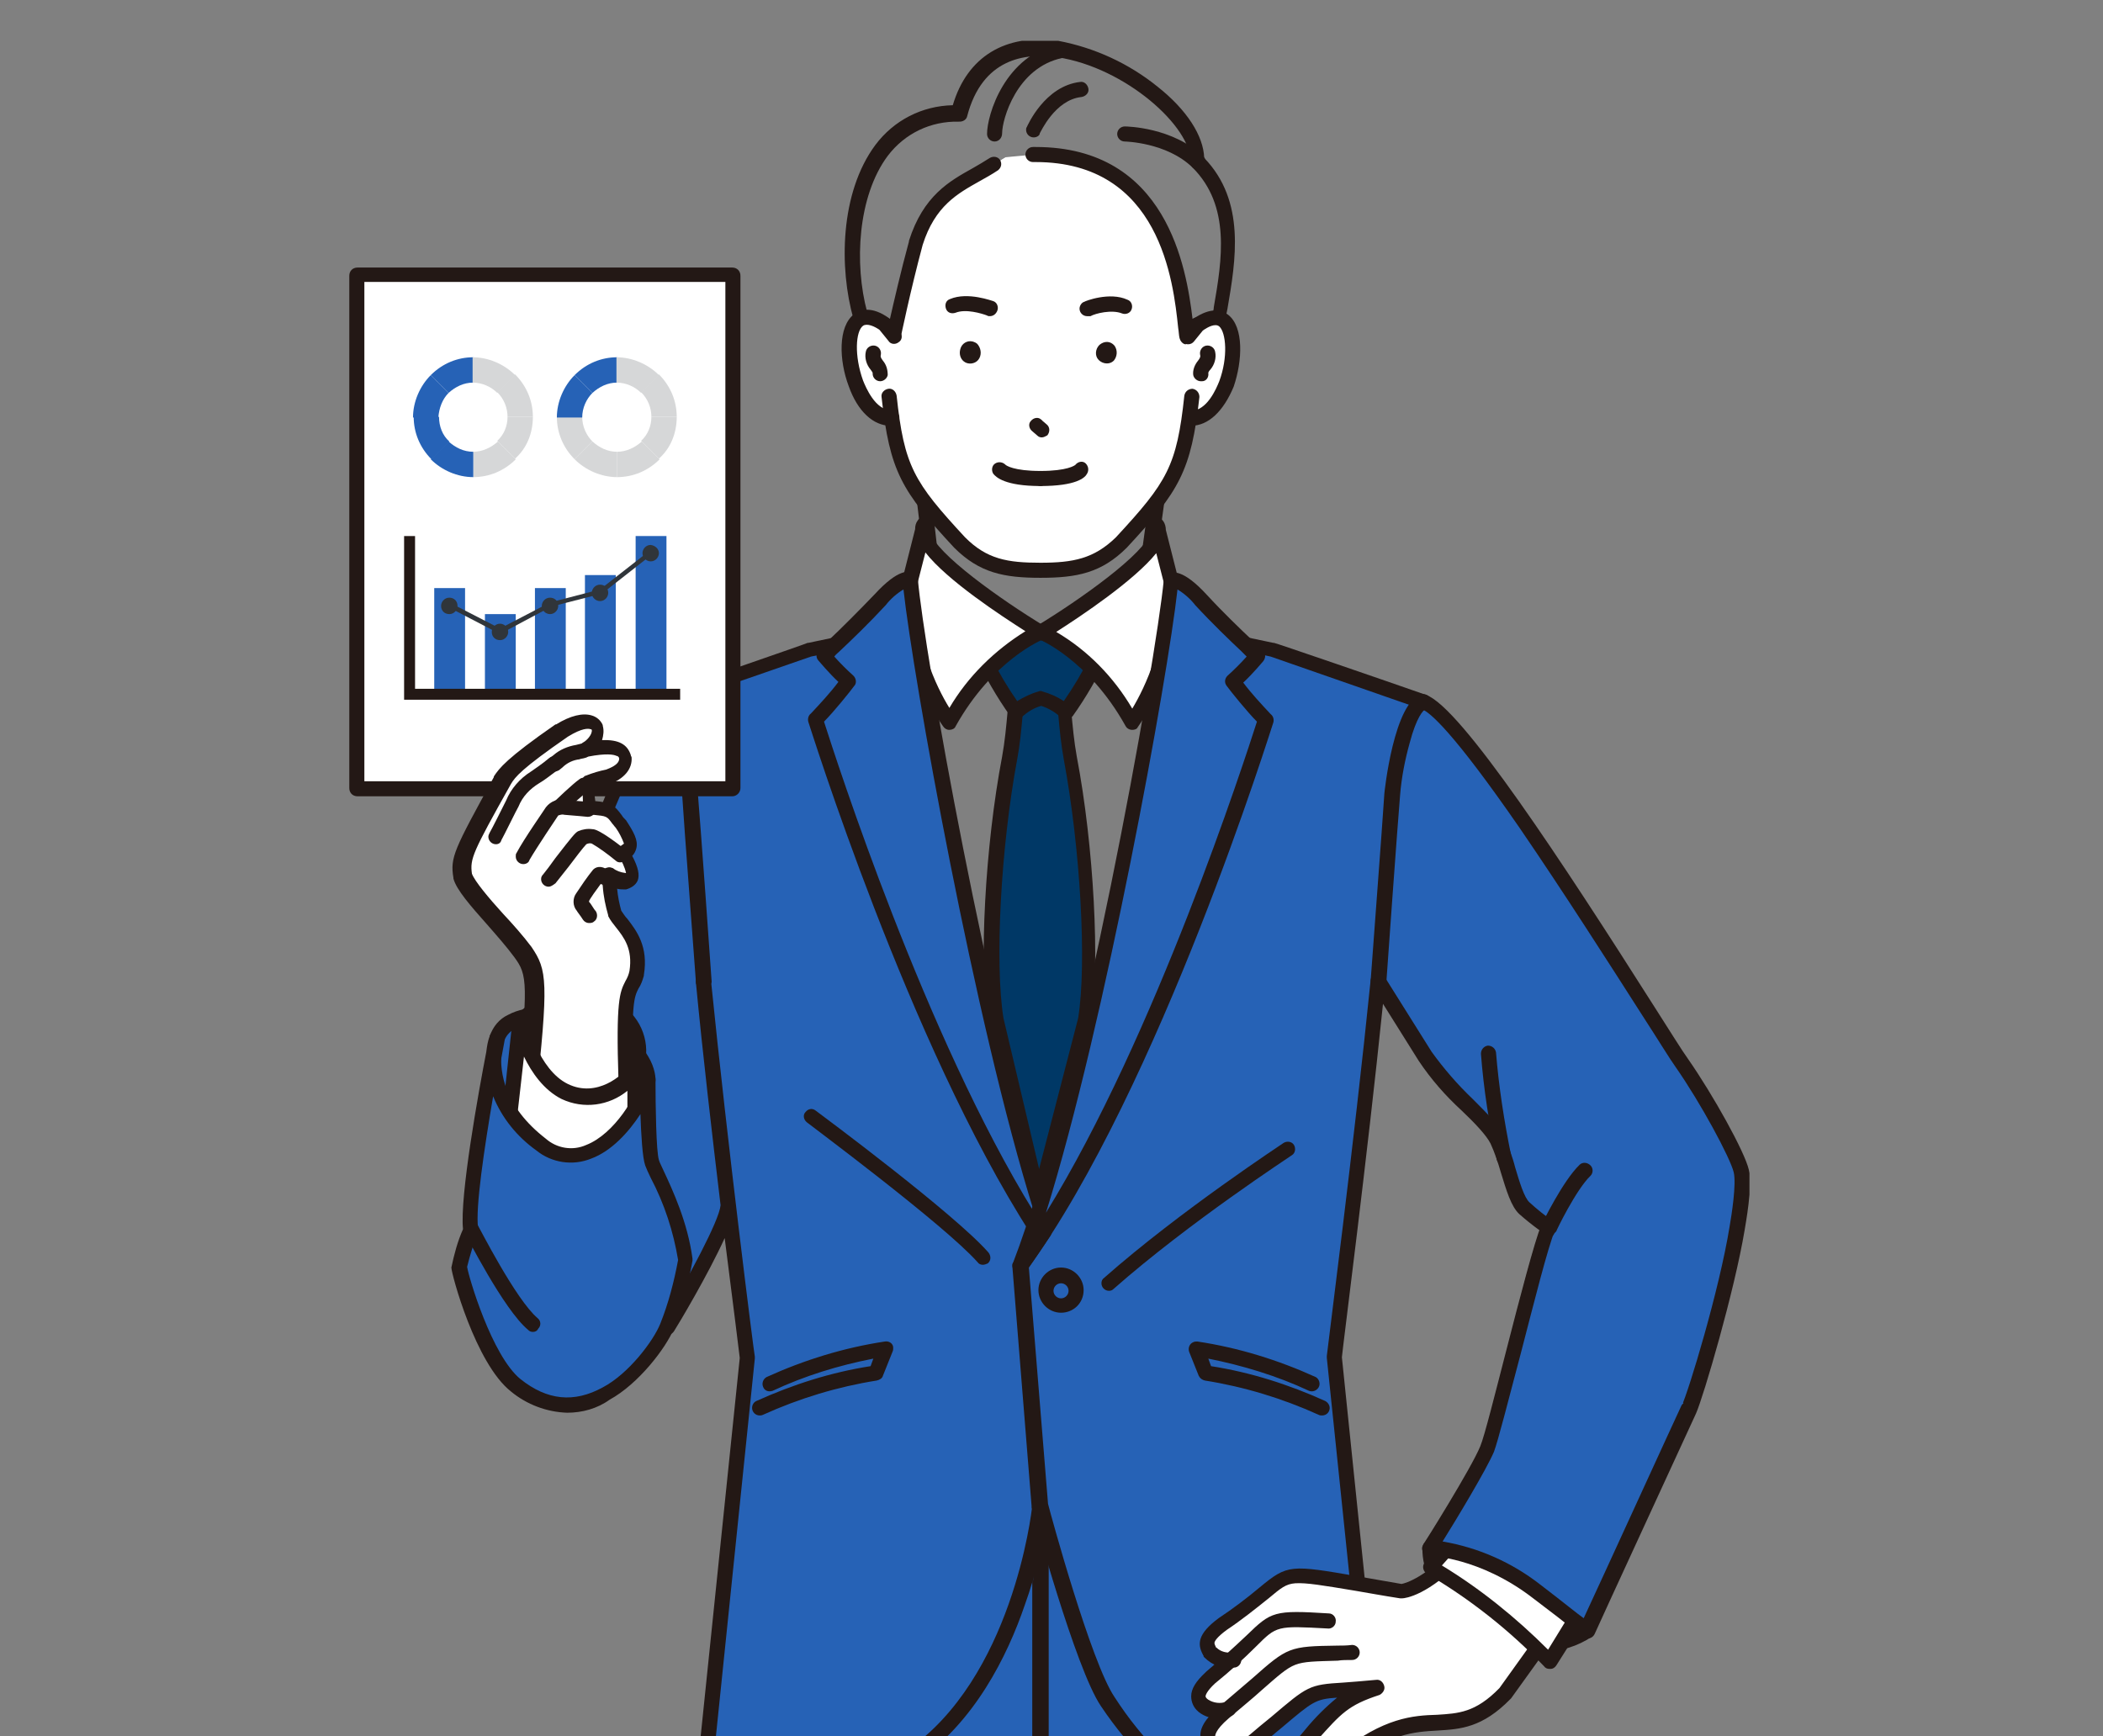 <?xml version="1.0" encoding="utf-8"?>
<!-- Generator: Adobe Illustrator 27.1.1, SVG Export Plug-In . SVG Version: 6.00 Build 0)  -->
<svg version="1.1" id="レイヤー_1" xmlns="http://www.w3.org/2000/svg" xmlns:xlink="http://www.w3.org/1999/xlink" x="0px"
	 y="0px" viewBox="0 0 307 253.5" style="enable-background:new 0 0 307 253.5;" xml:space="preserve">
<rect x="0" y="0" width="307" height="253.5" fill="#808080" stroke="none"/>
<style type="text/css">
	.st0{fill:#2662B6;}
	.st1{clip-path:url(#SVGID_00000126289932301020164990000007286767497768167566_);}
	.st2{fill:#231815;}
	.st3{fill:#FFFFFF;}
	.st4{fill:#003866;}
	.st5{fill:#D6D7D8;}
	.st6{fill:#30353A;}
	.st7{fill:#828282;}
</style>
<g id="マスクグループ_24_00000029010083795033556830000002967523341867748240_" transform="translate(-593 -825)">
	<g id="グループ_1349_00000036965057381204428380000012517535347364715703_" transform="translate(636.191 843.861)">
		<path id="パス_9230_00000155144384969057578390000012895451784907843725_" class="st0" d="M108.7,253.3l-0.1-1.1l0.1-1.1
			l0.1-1.1l-0.1-1.1l0.1-1.1l-0.2-1.1l0.3-1.1l-0.1-1.1l0-1.1l-0.2-1.1l0.1-1.1l0-1.1l-0.1-1.1l0.1-1.1l-0.2-1.1l0.2-1.1l0-1.1
			l0.1-1.1l-0.1-1.1l0-1.1l0-1.1l0-1.1l0-1.1v-1.1l-0.2-1.1l0.1-1.1l0-1.1l-0.1-1.1l0-1.1l0.3-1.1l-0.2-1.1l0.1-1.1l0-1.1l0.1-1.1
			l-0.1-1.1l-0.1-1.1l0.2-1.1l0-1.1l0.1-1.1l-0.1-1.1l-0.2-1.1l0-1.1l0-1.1l0.1-1.1l0-1.1l-1.1,0.1l-1.1-0.2l-1.1,0l-1.1-0.1l-1.1,0
			l-1.1,0.1l-1.1-0.1l-1.1,0l-1.1,0l-1.1,0.1l-1.1-0.1l-1.1,0h-1.1l-1.1,0l-1.1-0.1l-1.1,0.1l-1.1-0.1l-1.1,0.1l-1.1-0.1l-1.1,0.1
			l-1.1-0.1l-1.1,0.2l-1.1-0.1l-1.1-0.1l-1.1,0.1l-1.1-0.1l-1.1,0.1l-1.1-0.1l-1.1,0.2l-1.1-0.1l-1.1,0l-1.1,0L73,205l-1.1-0.1
			l-1.1-0.1l-1.1-0.1l-1.1,0.2l-1.1,0l-1.1,0.1l-1.1-0.2l-1.1,0.1l-0.1,1.1l0.2,1.1l-0.1,1.1l0.1,1.1l-0.2,1.1l0.2,1.1l0,1.1
			l-0.1,1.1l0.1,1.1l-0.2,1.1l0.1,1.1l-0.1,1.1l0.1,1.1l0,1.1l-0.1,1.1l0.2,1.1l-0.1,1.1l-0.1,1.1l0.1,1.1l-0.1,1.1l0.1,1.1l0.1,1.1
			l-0.1,1.1l0,1.1l-0.1,1.1l0.1,1.1l-0.1,1.1l0.1,1.1v1.1v1.1l-0.1,1.1l0.2,1.1l0,1.1l-0.2,1.1l0,1.1l0,1.1l-0.1,1.1l0.2,1.1
			l-0.2,1.1l0.3,1.1l-0.1,1.1v1.1l-0.1,1.1l0.1,1.1l0.1,1.1"/>
		<g id="グループ_1348_00000149353802110735259390000008583304036161892538_">
			<g>
				<defs>
					<rect id="SVGID_1_" x="7.8" y="-12.9" width="204.4" height="267.3"/>
				</defs>
				<clipPath id="SVGID_00000105404557651126683210000010459282724196991932_">
					<use xlink:href="#SVGID_1_"  style="overflow:visible;"/>
				</clipPath>
				
					<g id="グループ_1347_00000180341154187179305250000003032718523941555867_" style="clip-path:url(#SVGID_00000105404557651126683210000010459282724196991932_);">
					<path id="パス_9231_00000039097500083388918680000008325091835443110295_" class="st2" d="M64.6,254.4
						c-0.6,0-1.1-0.5-1.1-1.1c0-0.6,0-2.8-0.1-5.1c0-2.1,0-4.3-0.1-4.9c0,0,0,0,0,0v-38.5c0-0.6,0.5-1.1,1.1-1.1h44.2
						c0.6,0,1.1,0.5,1.1,1.1v48.5c0,0.6-0.5,1.1-1.1,1.1c-0.6,0-1.1-0.5-1.1-1.1v-47.4h-42v37.4c0,0.7,0,2.7,0.1,4.9
						c0,2.2,0,4.5,0.1,5.1C65.8,253.9,65.3,254.4,64.6,254.4L64.6,254.4"/>
					<path id="パス_9232_00000014606827014165860250000002064800292199426201_" class="st0" d="M152.7,253.3l0.1-1.1l-0.1-1.1
						l0.2-1.1l-0.1-1.1l0-1.1l0-1.1l0.2-1.1l-0.2-1.1l0-1.1l0-1.1l0-1.1l0.2-1.1l-0.1-1.1l-0.1-1.1l0.1-1.1l-0.2-1.1l0.2-1.1
						l0.1-1.1l-0.2-1.1l0-1.1l0.2-1.1l-0.2-1.1l0.2-1.1l-0.1-1.1l0-1.1l-0.2-1.1l0.2-1.1l0-1.1l-0.2-1.1l0.1-1.1l-0.1-1.1l0.2-1.1
						l-0.1-1.1l0-1.1l0.1-1.1l-0.2-1.1l0-1.1l0.2-1.1l-0.1-1.1l0.1-1.1l0-1.1l0.1-1.1l-0.1-1.1l0-1.1l-0.2-1l-1-0.1l-1.1,0.1
						l-1.1-0.1l-1.1,0.1l-1.1,0.1l-1.1-0.1l-1.1,0.1l-1.1-0.2l-1.1,0.2l-1.1-0.1l-1.1-0.1l-1.1,0.2l-1.1-0.2l-1.1,0.2l-1.1-0.1
						l-1.1,0l-1.1,0l-1.1-0.1l-1.1-0.1h-1.1l-1.1,0l-1.1,0.1l-1.1,0l-1.1,0l-1.1,0.1l-1.1-0.1l-1.1,0.2l-1.1-0.2l-1.1,0.2h-1.1
						l-1.1-0.1h-1.1l-1.1,0.1l-1.1,0l-1.1,0.1l-1.1-0.2l-1.1,0.2l-1.1-0.1l-1.1-0.1l-1.1,0.1h-1.1l-0.1,1.1l0.2,1.1l-0.1,1.1
						l0.1,1.1l0.1,1.1l-0.2,1.1l0,1.1l0.1,1.1l0,1.1l0.2,1.1l-0.2,1.1l0.2,1.1l0,1.1v1.1v1.1l-0.2,1.1l0,1.1l0.2,1.1l-0.1,1.1
						l0.1,1.1l0,1.1l0,1.1l-0.1,1.1v1.1l0,1.1l0.1,1.1l-0.2,1.1l0.1,1.1l-0.1,1.1l0.1,1.1l-0.1,1.1l0.2,1.1l-0.1,1.1l0,1.1l-0.1,1.1
						l0.1,1.1l0.1,1.1l-0.1,1.1v1.1l0.1,1.1l-0.2,1.1l0.1,1.1l-0.1,1.1l0.2,1.1l-0.2,1.1"/>
					<path id="パス_9233_00000126287114673876776030000006121845895564222854_" class="st2" d="M152.8,254.4L152.8,254.4
						c-0.6,0-1.1-0.5-1.1-1.1c0-0.6,0-2.9,0.1-5.1c0-2.2,0-4.3,0.1-4.9v-37.4h-42v47.4c0,0.6-0.5,1.1-1.1,1.1
						c-0.6,0-1.1-0.5-1.1-1.1v-48.5c0-0.6,0.5-1.1,1.1-1.1c0,0,0,0,0,0h44.2c0.6,0,1.1,0.5,1.1,1.1v38.5c0,0,0,0,0,0
						c0,0.6,0,2.8-0.1,4.9c0,2.3,0,4.5-0.1,5.1C153.9,253.9,153.4,254.4,152.8,254.4"/>
					<path id="パス_9234_00000057846418833262191650000010965605580613717680_" class="st2" d="M117.5,245.5c-0.2,0-0.3,0-0.4-0.1
						c-11.6-5.2-16.3-8.6-16.5-8.7c-0.5-0.4-0.6-1.1-0.2-1.5c0.4-0.5,1-0.6,1.5-0.2c0,0,4.7,3.4,16.1,8.5c0.6,0.2,0.8,0.9,0.6,1.5
						C118.3,245.2,117.9,245.5,117.5,245.5"/>
					<path id="パス_9235_00000137819517896891229220000004498119133011615137_" class="st0" d="M137.1,204.8
						c-0.8,16.7-1.5,32.9-2.1,48.5"/>
					<path id="パス_9236_00000107555408146242371060000005052591549874063551_" class="st2" d="M135,254.4L135,254.4
						c-0.7,0-1.1-0.5-1.1-1.1c0,0,0,0,0,0c0.6-14.9,1.3-31.3,2.1-48.5c0-0.6,0.5-1.1,1.1-1c0.6,0,1.1,0.5,1,1.1
						c-0.8,17.2-1.5,33.5-2.1,48.5C136,253.9,135.5,254.4,135,254.4"/>
					<path id="パス_9237_00000035495059842964009750000017785614671605480856_" class="st0" d="M82.5,253.3
						c-0.7-15.6-1.4-31.8-2.1-48.5"/>
					<path id="パス_9238_00000085951989008509768560000016696831563575800482_" class="st2" d="M82.5,254.4
						c-0.6,0-1.1-0.5-1.1-1.1c-0.6-15.1-1.3-30.9-2.1-48.5c0-0.6,0.4-1.1,1-1.2c0.6,0,1.1,0.4,1.2,1c0,0,0,0,0,0.1
						c0.8,17.5,1.5,33.4,2.1,48.5C83.6,253.9,83.1,254.4,82.5,254.4C82.5,254.4,82.5,254.4,82.5,254.4L82.5,254.4"/>
					<path id="パス_9239_00000039818823825744875540000012124861091745881531_" class="st0" d="M59.7,124.4l-0.4,1.1l0.4,1
						l0.3,1.1l0.1,1.1l-0.5,1.1l0.2,1.1l-0.1,1.1l0.7,1l-0.2,1.1l0.4,1l-0.2,1.1l0.4,1l0,1.1l0.5,1l0.3,1.1l0.3,1.1l-0.1,1.1
						l-0.3,1.1l0.3,1.1l0.6,1l-0.5,1.1l0.5,1l0.2,1.1l0.2,1.1l0.1,1.1l-0.5,1.2l0.7,1l0.1,1.1l0.1,1.1l-0.3,1.1l0.1,1.1l0.4,1
						l0.1,1.1l-0.3,1.1l0.7,1l-0.2,1.1l0.3,1.1l0.4,1l-0.1,1.1l-0.3,1.1l0,1.1l0.5,1l0,1.1l0.1,1.1l0.1,1.1L65,174l0.7,1l-0.3,1.1
						l0.2,1.1l0.5,1l-0.4,1.1l0.4,1.1l-0.5,1l0.3,1.1l-0.2,1.1l-0.3,1.1l-0.4,1l-0.5,1l0.8,1.2l-1.1,1l0.8,1.2l-0.1,1.1l-0.3,1
						l-0.4,1l-0.3,1l-0.4,1l0.6,1.1l-0.7,1l-0.1,1.1l0,1.1l-0.2,1.1l0,1.1l0.6,1.1l-0.6,1l-0.5,1L63,206l0.1,1.1l-0.1,1.1l-0.2,1.1
						l-0.5,1l0.5,1.1l-0.8,1l0.6,1.1l-0.8,1l0.6,1.1l-0.9,1l0.7,1.2l-0.4,1l0.1,1.1l-0.4,1l-0.1,1.1l0.1,1.1l-0.4,1l0.1,1.1l-0.5,1
						l-0.1,1.1l0.5,1.1l-0.3,1l-0.4,1l0.5,1.1l-0.1,1.1l-0.4,1l-0.8,1l0.7,1.2l-0.9,1l0.6,1.1l-0.9,1l0.1,1.1l0.6,1.1l-0.3,1.1
						l-0.6,1l0.1,0.7l1.1-0.2l1-0.5l1.1,0.2l1-0.4l0.9-0.9l1.1,0.2l1.1-0.1l1-0.7l1.1,0.2l1-0.4l1-0.3l1-0.5l1.1,0.1l1-0.2l1-0.5
						l1.1,0.2l1-0.5l1.1-0.1l1-0.3l1.2,0.3l1-0.6l1-0.4l1-0.3l1.2,0.4l1-0.4l1.1,0.1l0.9-0.8l1.2,0.3l0.9-1l0.9-0.3l0.8-0.7l0.6-0.9
						l1.3-0.1l0.4-1.1l1.2-0.3l0.4-1.1l0.6-0.9l0.8-0.7l1.1-0.5l0.2-1.2l0.9-0.7l0.5-1l0.9-0.7l0.6-0.9l0.3-1.1l0.5-0.9l0.4-1
						l0.2-1.1l0.3-1l0.5-0.9l0.7-0.8l0.1-1.1l0.6-0.9l1-0.8l0.2-1.1l-0.1-1.2l0.2-1.1l0.2-1.1l0.4-1l0.7-0.9l0.1-1.1l0.5-1l-0.3-1.2
						l1-0.9l0.2-1.1l-0.3-1.1l0.5-1l0-1.1l0.3-1.1l-0.5-1.1l0.3-1.1l-0.7-1.1l0.6-1.1l0.3-1.1l-0.5-1.1l0-1.1l0.5-1.1l-0.8-1.1
						l0.1-1.1l0.6-1.1l-0.7-1.1l0.3-1.1l0.2-1.1l-0.3-1.1l0.6-1.1l-0.1-1.1l-0.2-1.1l-0.4-1.1l0.5-1.1l-0.5-1.1l0.1-1.1l-0.3-1.1
						l0.9-1.1l0.1-1.1l-0.2-1.1l0.1-1.1l0-1.1l-0.5-1.1l-0.3-1.1l0.6-1.1l-0.1-1.1l-0.6-1.1l0.4-1.1l0-1.1l-0.3-1.1l0.3-1.1l-0.4-1
						l-0.1-1.1l-0.1-1.1l-1.2-0.7l-0.1-1.1l0.3-1.2l-0.4-1l-1.1-0.7l-0.4-1l0.5-1.3l-0.8-0.8l-0.3-1l-0.4-1l0.2-1.2l-1.1-0.8
						l0.5-1.3l-0.8-0.9l-0.3-1l-0.4-1l-0.5-1l-0.3-1l-0.2-1.1l0.4-1.2l-0.7-0.9l0-1.1l-0.3-1l-0.9-0.9l-0.5-1l-0.1-1.1l-0.2-1.1
						l-0.3-1l-0.4-1l-0.2-1.1l0.1-1.1l-1-0.8l0.2-1.2l-0.3-1l-0.6-0.9l0.2-1.2l-0.2-1.1l-0.7-0.9l0-1.1l-0.3-1l0.1-1.1l-0.4-1
						l-0.2-1l-0.3-1l-0.7-0.9l-0.2-1.1l-0.1-1.1l-0.3-1l-0.5-1l-0.2-1l-0.4-1l0.1-1.1l-0.7-1l0.4-1.2l0-1.1l-0.4-1l-0.6-1l0.4-1.2
						l-0.7-1l-0.1-1.1l0.3-1.1l-0.3-1l-0.9-0.9l0.4-1.2l-0.1-1.1l-0.8-0.9l0.4-1.2l-0.1-1.1l-0.5-1l-0.5-1l0-1.1l-0.2-1l0.5-1.1
						l-0.2-1l0-1.1l-0.7-1l0.5-1.1l-0.1-1.1l-0.1-1.1l-0.2-1.1l0-1.4l-1,1l-1.1,0l-1.1,0.2l-1,0.6l-1.2-0.1l-1,0.6l-1.2-0.4
						l-1.1,0.2L77.2,76l-1.1-0.1l-1,0.5l-1.1-0.1l-1,0.5l-0.9,0.7l-1.2-0.2l-1,0.4l-1.1,0.1L68,78.6l-1.2-0.2l-0.9,0.8l-1.2-0.1
						l-1,0.3L62.8,80L62,80.9l-1,0.3l-1,0.4l-1.3-0.5l-1,0.5l-1.1,0.2l-0.8,1L55,83.4l-1.3-0.6l-1,0.4l0.3,0.5l-1,0.7l-0.5,0.9
						l0.2,1.3l-1.2,0.6l0.2,1.3L50,89.5l-1,0.7l-0.1,1.1l-0.2,1.1L48,93.3l-0.8,0.8L47,95.2l0,1.2l-0.4,1l-0.5,0.9l-0.8,0.8l0.1,1.2
						l-1,0.8l-0.3,1.1l0.2,1.2l-0.8,0.8l-0.1,1.1l-0.3,1l-0.8,0.9l0.6,1.3l-0.7,0.9l-0.4,1l-0.5,1l0,1.1l0.7,1.1l-0.7,1.1l0.4,1.1
						l-0.1,1.1l-0.3,1.1l-0.4,1l0.7,1.2l-0.5,1v1.1l-0.5,1l0.2,1.1l-0.1,1.1l0.1,1.1l-0.3,1.1l-0.7,1l-0.4,1l0.2,1.2l-0.1,1.1
						l-0.1,1.1l-0.3,1.1l-1,0.9l0.3,1.2l-0.2,1.1l-0.2,1.1l-0.8,0.9l0.1,1.1l-0.6,1l-0.2,1.1l0,1.1l-0.4,1l-0.5,1l0,1.1l-0.4,1
						l-0.2,1.1l-0.3,1l-0.8,0.9l0,1.1l-0.9,0.9l-0.1,1.1l0,1.1l-0.6,0.9l-0.4,1.1l1,0.5l1,0.4l0.4,1.1l1.1,0.4l0.6,0.9l0.9,0.6
						l0.9,0.5l0.6,0.9l0.8,0.7l0.9,0.5l0.7,0.8l0.7,0.8l1.2,0.2l0.6,0.9l1,0.4l0.8,0.7l1,0.4l0.8,0.8l0.9,0.6l0.4,1.2l1.3,0.1l0.6,1
						l0.7,0.8l1.1,0.3l0.6,0.9l1.2,0.2l0.8,0.7l-0.1,0.2l0.8-0.8l-0.2-1.3l0.6-0.8l1.2-0.5l0.2-1.1l0.4-1l0.3-1l0.5-0.9l1-0.6l0.3-1
						l0.8-0.8l0.1-1.1l0-1.2l0.7-0.8l0.4-1l0.3-1l0.3-1l0.9-0.8l-0.1-1.1"/>
					<path id="パス_9240_00000005262671911584657810000013014710455898029954_" class="st2" d="M59.2,245c-0.6,0-1.1-0.5-1.1-1.1
						c0,0,0-0.1,0-0.1l0.1-0.5l6.6-63.9c-0.1-1-1-8-2.2-17.5c-2.4,5.3-6.7,12.5-7.4,13.6c-0.3,0.5-1,0.7-1.5,0.4
						c0,0-0.1-0.1-0.1-0.1l-22.3-17.9c-0.4-0.3-0.5-0.8-0.3-1.2c0.1-0.3,9.4-25.7,9.7-44c0.1-8.7,10.8-28.6,11.3-29.5
						c0.1-0.2,0.3-0.4,0.6-0.5c6-2.1,22-7.6,22.1-7.7c0,0,0.1,0,0.1,0l11.9-2.5c0.6-0.1,1.2,0.3,1.3,0.9c0,0.1,0,0.1,0,0.2
						c0,0.3,0.3,27.4,21.3,86.8c0,0.1,0.1,0.2,0.1,0.4l0.4,40.1c0,0,0,0.1,0,0.1c-0.6,4.9-1.7,9.8-3.4,14.5
						c-2.5,7.3-7.3,17.2-16.1,23.1c-0.1,0.1-0.3,0.1-0.4,0.2L59.4,245C59.3,245,59.2,245,59.2,245 M59.5,123.3c0.6,0,1,0.4,1.1,1
						c2.4,23.8,6.3,54.6,6.4,54.9c0,0.1,0,0.2,0,0.3l-6.5,63.1l28.7-5.9c15.3-10.5,18.2-34.5,18.3-35.8l-0.4-39.9
						C88.6,108.5,86.1,81,85.8,74.8L75.2,77c-1.1,0.4-15.6,5.4-21.7,7.5c-1.5,2.8-10.7,20.5-10.8,28.1c-0.3,16.9-8,39.6-9.5,44
						L54,173.3c3.2-5.5,7.8-13.9,8-16.2c-1.2-10-2.6-22-3.6-32.5c-0.1-0.6,0.4-1.1,1-1.2c0,0,0,0,0,0
						C59.4,123.3,59.4,123.3,59.5,123.3"/>
					<path id="パス_9241_00000041269469257291552080000009169700053689477786_" class="st0" d="M125.9,238.8L125,238l-0.2-1.2
						l-1-0.5l-0.7-0.8l-0.4-1.1l-0.9-0.6l-0.8-0.7l-0.7-0.8L120,231l-1.3-0.4l-0.6-0.9l-0.1-1.2l-0.5-0.9l-0.5-1l-0.9-0.8l-0.2-1.1
						l-0.5-1l0-1.2l-0.1-1.1l-0.5-1l-0.5-1l-0.3-1l-0.6-1l-0.6-0.9l-0.2-1.1l0.1-1.2l-0.7-0.9l-0.4-1l0.5-1.3l-1-0.8l-0.1-1.1
						l0.1-1.2l-1.1-0.8l0.4-1.3l-1.2-0.8l0-1.1l0.2-1.2l-0.3-1l-0.8-0.9l0.2-1.1l0.2-1.1l-0.3-1l-0.4-1l0.4-1.1l-0.4-1l-0.3-1
						l-0.1-1.1l0.2-1.1l-0.2-1l0.5-1.1l-0.6-1l0.4-1.1l-0.6-1l-0.1-1.1l0.3-1.1l-0.6-1l0.5-1.1l-0.8-1l0.1-1.1l0.7-1.1l-0.6-1l0-1.1
						l-0.3-1l0.1-1.1l0.3-1.1l-0.4-1l-0.5-1l-0.1-1.1l0.7-1.1l-0.7-1l0.3-1.1l-0.7-1.1l1.2-0.5l0.6-0.8l0.1-1.2l0.8-0.7l0.8-0.7
						l0.2-1.1l0.1-1.1l0.6-0.9l0.7-0.9l-0.3-1.2l0.7-0.9l-0.1-1.2l0.9-0.8l-0.1-1.2l0.8-0.9l0.1-1.1l0.8-0.9l-0.5-1.3l0.4-1l0.9-0.8
						l-0.2-1.2l0.4-1l0.4-1l0.9-0.8l0.5-1l0.2-1.1l-0.5-1.3l0.7-0.9l0-1.1l0.5-1l0.7-0.9l0.7-0.9l0.1-1.1l0.1-1.1l0.7-0.9l0.4-1
						l-0.2-1.2l0.4-1l0.1-1.1l0.8-0.9l-0.4-1.2l0.3-1l0.7-0.9l0-1.1l0.6-1l0.6-0.9l0-1.1l0.1-1.1l0-1.1l1-0.8l0.3-1l-0.1-1.1l0.6-1
						l0.2-1.1l-0.3-1.2l0.5-1l0-1.1l0.6-1l0.2-1.1l0.5-1l-0.4-1.2l1-0.9l-0.1-1.1l0.1-1.1l0.7-0.9l-0.4-1.2l0.3-1l0.7-1l-0.7-1.2
						l0.3-1l0.3-1l0.8-0.9l-0.1-1.1l0.5-1l-0.4-1.2l0.3-1l0.3-1l0.1-1.1l-0.1-1.1l-0.1-1.1l0.6-1l0.5-1l0.2-1.1l-0.2-1.1l0.4-1
						l0.2-1.1l-0.6-1.1l0.3-1l0.1-1.1l0-1.1l1.1,0.4l1.2-0.4l1,0.7l1,0.6l1.2-0.1l1.1,0.3l1.1,0.2l1.1,0.2l1.1,0.3l1.2-0.1l1,0.6
						l1.1,0l0.8,0.9l1,0.5l1.1,0.1l1.1,0.2l0.9,0.6l1.1,0.1l1.1,0l0.9,0.7l1.2-0.2l1,0.4l0.7,1.1l1.1,0.2l1.2-0.3l0.9,0.7l0.9,0.6
						l1.2-0.2l0.9,0.7l0.9,0.6l1.2-0.2l0.8,1.1l1.2-0.3l1.1,0.5l0.5,1.2l0.8,0.7l1,0.5l0.7,0.8l0.3,1.2l1.3,0.3l0.7,0.8l0.3,1.1
						l0.5,1l1,0.6l0.3,1.1L174,94l0.9,0.7l0.9,0.7l0,1.3l0.7,0.9l1,0.6l0.3,1.1l0.8,0.8l0.7,0.8l0.5,1l0.8,0.7l0.5,1l0.8,0.8
						l0.1,1.2l0.9,0.7l0.3,1.1l0.9,0.7l0.5,1l0.8,0.8l0.8,0.8l0.2,1.2l1,0.6l0.5,1l0.5,1l0.6,0.9l0.2,1.2l1,0.6l0.9,0.7l0.4,1.1
						l0.6,0.9l0.5,1l0.6,0.9l0.6,0.9l0.6,0.9l1,0.7l0.5,1l0.5,0.9l0.1,1.2l1.3,0.5l0.7,0.9l0.4,1l0.7,0.8l0.5,1v1.3l0.7,0.8l1,0.6
						l0.7,0.8l0.4,1l0.2,1.2l0.9,0.7l0.9,0.7l0.3,1l0.8,0.8l0.6,0.9l-0.3,1.4l0.7,0.8l1.1,0.6l0.2,1.1l0.7,0.8l0.5,0.9l0.2,1.1
						l0.3,1l0.9,0.8l0.6,0.9l0,1.1l-0.1,1.1l0.2,1l0.5,1.1l-0.8,1l0.2,1.1l0,1.1l-0.1,1l-0.5,1l-0.7,0.9l-0.1,1.1l0.3,1.1v1.1
						l-0.8,0.9l-0.3,1l-0.1,1.1l0.4,1.2l-0.9,0.9l0.4,1.2l-0.8,0.9l0.2,1.1l-0.3,1l-0.3,1l-0.8,0.9l-0.1,1.1l-0.1,1.1l-0.8,0.9
						l-0.3,1l0.5,1.2l-0.5,1l-0.7,0.9l0.3,1.2l-0.3,1l-0.4,1l-0.9,0.8l-0.6,0.9l-0.6,0.9l-0.4,1l-0.3,1.1l0.2,1.3l-0.8,0.8l-0.4,1
						l-0.8,0.8l-0.7,0.8l-0.2,1.1l-0.7,0.9l-0.1,1.1l0.1,1.2l-0.8,0.8l-0.4,1l-0.3,1l-0.9,0.8l-0.2,1.1l-0.2,1.1l-0.4,1l-0.6,0.9
						l-1.1,0.7l0,1.2l-0.6,0.9l-0.4,1l-0.8,0.8l-0.2,1.1l-0.4,1l-0.7,0.9l0.1,1.2l-0.6,0.9l-0.7,0.9l-0.3,1.2l-0.4-1.2l-1.1-0.3
						l-0.6-0.9l-1.2-0.2l-0.8-0.7l-1-0.4l-0.5-1.1l-1-0.4l-0.6-0.9l-1.3-0.1l-0.5-1.2l-0.8-0.8l-1.1-0.2l-0.9-0.6l-1.1-0.1l-0.9-0.6
						l-0.7-1l-1.2,0.1L172,208l-1.1-0.1l-1-0.3l-1.1,0.2l-1-0.6l-1-0.2l-1.3,0.1l1.1-0.8l0.6-0.8l0.1-1.2l0.4-0.9l1-0.6l-0.1-1.3
						l0.9-0.6l0.2-1.1l1.3-0.5l-0.2-1.3l0.5-0.9l1.1-0.6l0.6-0.9l0.6-0.9l0.2-1.1l0.2-1l1-0.8l0.2-1.1l-0.1-1.2l0.6-1l-0.3-1.2
						l0.8-0.9l-0.1-1.1l0.3-1l0.8-0.9l-0.2-1.2l0.6-1l-0.3-1.2l1-0.9l-0.1-1.1l0.1-1.1l0.1-1.1l0.9-0.9l-0.3-1.2l1.1-0.8l-0.6-1.3
						l0.4-1l0.6-1l0.7-0.9l-0.4-1.2l0.4-1l0.2-1.1l0.8-0.9l0.5-1l0.2-1.1l-0.3-1.2l0.4-0.8l-0.8-0.6l-0.8-0.8l-1.1-0.5l-0.9-0.8
						l-0.1-1.3l-0.7-0.8l0-1.1l-1.1-0.8l0.2-1.2l-0.8-0.9l-0.1-1.1l0-1.1l-0.2-1.1l-1.1-0.7l-0.5-0.9l-0.1-1.3l-0.8-0.7l-0.8-0.7
						l-0.6-0.9L171,143l-0.3-1.2l-1.3-0.3l-0.8-0.8l-0.6-0.9l-0.2-1.3l-0.7-0.8l-1.1-0.5l-0.6-0.9l-0.4-1l-1-0.6l-0.5-1l-0.5-1
						l-0.8-0.8l0.2-1.4l-0.6-0.9l-1.4-0.4l-0.2-1.2l-0.2-1.2l-1.1-0.6l-0.4-1.1l-1-0.5l-0.2,0.7l0.5,1.1l-0.3,1.1l-0.3,1.1l-0.5,1
						l0.6,1.2l-0.5,1l0,1.1l-0.6,1l-0.1,1.1l0.4,1.1l-0.4,1l-0.3,1.1l0.5,1.1l0,1.1l-0.4,1l-0.3,1.1l0.3,1.1l-0.6,1v1.1l-0.2,1.1
						l-0.1,1.1l0,1.1l0,1.1l-0.3,1.1l-0.5,1l0.3,1.1l-0.2,1.1v1.1l0.2,1.1l-0.5,1l-0.6,1l0.5,1.2l-0.7,1l-0.4,1l-0.1,1.1l0.4,1.1
						l0.1,1.1l-0.8,1l0.8,1.2l-0.9,1l0.6,1.2l-0.4,1l-0.1,1.1l-0.4,1l-0.4,1l0.3,1.1l-0.2,1.1l-0.7,1l0.2,1.1l0,1.1l0.1,1.1l0,1.1
						l0.1,1.1l0.2,1.1l-0.2,1.1l0.8,1l0,1.1l-0.4,1.1l0.8,1l-0.3,1.1l0.6,1l0.1,1.1l0.1,1.1l-0.8,1.2l0.2,1.1l0.8,1l-0.6,1.1v1.1
						l0.8,1l-0.5,1.1l0.3,1l0.1,1.1l-0.1,1.1l0.9,1l-0.7,1.2l0.1,1.1l0.1,1.1l0.8,1l0.2,1.1l-0.8,1.2l0.6,1l-0.4,1.1l0.9,1l-0.1,1.1
						l0,1.1l0.4,1l-0.2,1.1l0.5,1v1.1l-0.6,1.1l0.1,1.1l0.3,1l-0.2,1.1l0.9,1l-0.1,1.1l-0.4,1.1l0.9,1l0,1.1l0.1,1.1l0.3,1.1
						l-0.6,1.1l0.1,1.1l0.6,1l0.2,1.1l-0.2,1.1l0.2,1.1l0.3,1l0,1.1l-0.4,1.1l0.5,1.1l-1.1-0.3l-1-0.5l-1.1,0.1l-1.1,0.2l-1-0.5
						l-1.1-0.2l-1.2,0.4l-1-0.9l-1.2,0.7l-0.9-1.1l-1.1,0.1l-1-0.5l-1.2,0.6l-1-0.8l-1.1,0.1l-1.1,0.2l-1-0.9l-1.2,0.5l-1-0.9
						l-1.1,0.3l-1-0.6l-1.2,0.3l-1.1-0.1l-1-0.5l-1.1,0.1l-1.1-0.1l-1.1-0.2l-1.1-0.2l-1-0.6L125.9,238.8z"/>
					<path id="パス_9242_00000162342097403836679240000001686434339483678888_" class="st2" d="M158.2,244.5c-0.1,0-0.1,0-0.2,0
						l-32.3-4.8c-0.2,0-0.4-0.1-0.6-0.3c-2.8-2.8-5.4-5.9-7.6-9.2c-3.7-5.5-9.8-28-10.1-29c0-0.1,0-0.1,0-0.2l-2.8-34.9
						c0-0.3,0-0.5,0.2-0.7l3.3-4.9c20.9-59.4,21.4-86.6,21.4-86.9c0-0.6,0.5-1.1,1.1-1.1c0.1,0,0.1,0,0.2,0l11.9,2.5
						c0,0,0.1,0,0.1,0C143,75,159,80.5,165,82.6c5.1,1.8,19.9,24.4,33.3,45.5c2.3,3.6,4.1,6.5,4.9,7.6c3.7,5.3,8.3,13.6,8.9,16.2
						c0.6,2.4-0.5,8.1-0.6,8.8c-1.5,9-6,24.3-7.1,26.8c-1,2.2-14.7,31.9-14.8,32.2c-0.3,0.6-0.9,0.8-1.5,0.5
						c-0.1-0.1-0.2-0.1-0.3-0.2c-0.2-0.1-1.1-1-7.2-5.6c-7.6-5.9-14.9-6.1-15-6.1c-0.6,0-1.1-0.5-1.1-1.1c0-0.2,0.1-0.4,0.2-0.6
						c0.1-0.1,7-11.1,8.3-14.3c0.6-1.4,2.2-7.8,3.8-14c1.8-7.1,3.7-14.4,4.8-17.5c-1.1-0.8-2.1-1.6-3-2.4c-1.2-1.1-1.9-3.5-2.7-6.1
						c-0.4-1.4-0.9-2.9-1.5-4.2c-0.6-1.2-2.3-3-4.2-4.8c-2.4-2.2-4.5-4.6-6.3-7.3l-5.2-8.3c-2.3,22.5-5.8,49.5-6,51.6l6.6,64
						c0.1,0.6-0.4,1.1-1,1.2C158.3,244.5,158.3,244.5,158.2,244.5 M126.5,237.5l30.5,4.6l-6.5-62.7c0-0.1,0-0.2,0-0.3
						c0-0.3,4-31.1,6.4-54.9c0.1-0.6,0.6-1,1.2-1c0.3,0,0.6,0.2,0.8,0.5l6.9,11c1.8,2.5,3.8,4.8,6,6.9c2.1,2.1,3.8,3.8,4.6,5.4
						c0.6,1.5,1.2,3,1.6,4.6c0.6,2,1.3,4.4,2.1,5.1c1.1,1,2.2,1.9,3.4,2.7c0.4,0.3,0.6,0.8,0.4,1.3c-1,2.3-3.1,10.7-5,18
						c-1.8,6.8-3.3,12.7-3.9,14.3c-1.1,2.6-5.5,9.9-7.5,13.1c5.3,0.9,10.2,3.1,14.4,6.4c3.4,2.6,5.2,4.1,6.2,4.8
						c2.7-5.8,13.3-29,14.2-30.9c1-2.1,5.5-16.9,7-26.2c0.3-1.7,1-6.2,0.6-7.9c-0.5-2.1-4.8-10.1-8.5-15.4c-0.8-1.1-2.5-3.9-4.9-7.6
						c-4.6-7.2-11.5-18-17.8-27.2c-9.8-14.2-13.2-17-14.3-17.4c-5.8-2-20.9-7.3-22.1-7.7l-10.5-2.2c-0.4,6.2-3,33.8-21.5,86.4
						c0,0.1-0.1,0.2-0.1,0.3l-3.2,4.7l2.8,34.5c0.4,1.6,6.3,23.2,9.7,28.2C121.5,232,123.8,234.9,126.5,237.5 M187.7,219.9
						L187.7,219.9L187.7,219.9"/>
					<path id="パス_9243_00000083799164893577336770000017403025715933773963_" class="st0" d="M188.5,219.2L188.5,219.2
						C188.5,219.2,188.5,219.2,188.5,219.2"/>
					<path id="パス_9244_00000060744242320910157870000015167953111917278881_" class="st2" d="M188.5,220.3
						c-0.2,0-0.4-0.1-0.6-0.2c-0.5-0.3-0.7-1-0.4-1.5c0.3-0.5,1-0.7,1.5-0.4c0.1,0.1,0.2,0.1,0.3,0.2c0.4,0.4,0.4,1,0,1.4
						C189.1,220.2,188.8,220.3,188.5,220.3 M188.5,219.2L188.5,219.2z"/>
					<path id="パス_9245_00000080907968257138440410000011260101604214360213_" class="st0" d="M113.9,169.6c0,1.2-1,2.2-2.2,2.2
						c-1.2,0-2.2-1-2.2-2.2s1-2.2,2.2-2.2c0,0,0,0,0,0C112.9,167.4,113.9,168.4,113.9,169.6"/>
					<path id="パス_9246_00000080192139585991230480000015781125058242888363_" class="st2" d="M111.7,172.8
						c-1.8,0-3.3-1.5-3.3-3.3s1.5-3.3,3.3-3.3s3.3,1.5,3.3,3.3c0,0,0,0,0,0C115,171.4,113.5,172.8,111.7,172.8 M111.7,168.5
						c-0.6,0-1.1,0.5-1.1,1.1c0,0.6,0.5,1.1,1.1,1.1s1.1-0.5,1.1-1.1c0,0,0,0,0,0C112.8,169,112.3,168.5,111.7,168.5"/>
					<path id="パス_9247_00000072272482157507596080000015826973495731755934_" class="st2" d="M118.7,169.6
						c-0.6,0-1.1-0.5-1.1-1.1c0-0.3,0.1-0.6,0.4-0.8c11.1-9.8,26.1-19.6,26.2-19.7c0.5-0.3,1.2-0.2,1.5,0.3c0.3,0.5,0.2,1.2-0.3,1.5
						c-0.1,0.1-15,9.8-26,19.5C119.2,169.5,119,169.6,118.7,169.6"/>
					<path id="パス_9248_00000042711964156445649950000002342322702075205310_" class="st2" d="M100.3,165.8
						c-0.3,0-0.6-0.1-0.8-0.4c-4.9-5.5-24.7-20.2-24.9-20.4c-0.5-0.4-0.6-1.1-0.2-1.5c0.4-0.5,1-0.6,1.5-0.2
						c0.8,0.6,20.2,15,25.2,20.7c0.4,0.5,0.4,1.2-0.1,1.6C100.8,165.7,100.5,165.8,100.3,165.8"/>
					<path id="パス_9249_00000074406103957632648150000004803385383711584683_" class="st2" d="M67.7,187.8
						c-0.6,0-1.1-0.5-1.1-1.1c0-0.4,0.2-0.8,0.6-1c5.3-2.4,10.9-4.2,16.7-5.1l0.4-1.1c-5.1,1-10,2.5-14.7,4.7
						c-0.6,0.2-1.2,0-1.4-0.6c-0.2-0.5,0-1.1,0.5-1.4c5.5-2.5,11.3-4.3,17.3-5.2c0.6-0.1,1.2,0.3,1.2,0.9c0,0.2,0,0.4-0.1,0.6
						l-1.4,3.5c-0.1,0.4-0.5,0.6-0.9,0.7c-5.7,0.9-11.3,2.6-16.6,5C68,187.8,67.8,187.8,67.7,187.8"/>
					<path id="パス_9250_00000021828611591694168660000007485819336223844769_" class="st2" d="M149.8,187.8c-0.2,0-0.3,0-0.5-0.1
						c-5.3-2.4-10.9-4.1-16.6-5c-0.4-0.1-0.7-0.3-0.9-0.7l-1.4-3.5c-0.2-0.6,0.1-1.2,0.6-1.4c0.2-0.1,0.4-0.1,0.6-0.1
						c6,0.9,11.8,2.7,17.3,5.2c0.5,0.3,0.7,1,0.4,1.5c-0.3,0.5-0.9,0.7-1.4,0.5c-4.7-2.2-9.7-3.7-14.7-4.7l0.4,1.1
						c5.8,0.9,11.4,2.7,16.7,5.1c0.5,0.3,0.8,0.9,0.5,1.5C150.6,187.6,150.2,187.8,149.8,187.8"/>
					<path id="パス_9251_00000173145573864275737340000002837827347303589545_" class="st2" d="M182.9,161.5c-0.2,0-0.3,0-0.5-0.1
						c-0.5-0.3-0.8-0.9-0.5-1.5c0.1-0.3,3.1-6.4,5.5-8.7c0.4-0.4,1.1-0.4,1.6,0.1c0.4,0.4,0.4,1.1,0,1.5c-2.1,2-5,8-5,8.1
						C183.7,161.3,183.3,161.5,182.9,161.5"/>
					<path id="パス_9252_00000159439361838569656270000012812022699800399542_" class="st0" d="M188.5,219.2c0,0-5.6,4.5-14.5-0.4
						s-8.4-11.6-8.4-11.6l14-9.2l8.9,8V219.2z"/>
					<path id="パス_9253_00000125579683487827937440000013663011606129637008_" class="st2" d="M182.1,222.2
						c-3.1-0.1-6-0.9-8.7-2.5c-9.5-5.2-9-12.4-8.9-12.7c0-0.3,0.2-0.6,0.5-0.8l14-9.2c0.4-0.3,1-0.2,1.3,0.1l8.9,8
						c0.2,0.2,0.4,0.5,0.4,0.8v13.3c0,0.3-0.1,0.6-0.4,0.9C187.1,221.5,184.6,222.3,182.1,222.2 M166.7,207.7
						c0.1,1.5,0.9,6.3,7.8,10.1c6.9,3.8,11.5,1.6,12.9,0.8v-12.3l-7.9-7.1L166.7,207.7z M188.5,219.2L188.5,219.2z"/>
					<path id="パス_9254_00000023963223719857079630000006767527367602695582_" class="st3" d="M170.3,206.9l-0.8,0.8l-0.7,0.9
						l-0.8,0.7l-0.8,0.8l-1,0.6l-0.9,0.7l-0.9,0.7l-1.1,0.4l-1,0.6l-1.1,0.1l-1.1,0.1l-1-0.4l-1.1,0l-1-0.2l-1-0.2l-1-0.3l-1-0.2
						l-1.1-0.1l-1-0.2l-1-0.3l-1-0.2l-1.1,0l-1.1-0.1l-1.1-0.2l-1.1,0.2l-1,0.3l-0.9,0.5l-0.9,0.5l-0.9,0.6l-0.8,0.7l-0.9,0.5
						l-0.7,0.9l-0.8,0.7l-1,0.5l-0.9,0.6l-0.9,0.6l-0.8,0.7l-0.7,0.7l-0.8,0.7l-0.5,0.8l-0.1,0.9l0.4,0.9l0.9,0.7l1.1,0.3l1.2,0.1
						l-0.9,0.6l-0.6,0.9l-1,0.5l-0.8,0.7l-0.7,0.7l-0.6,0.8l-0.3,0.9l0.1,1l0.7,0.7l0.8,0.5l0.9,0.3l1,0.1l0.9-0.3l-0.6,0.5
						l-0.8,0.7l-0.8,0.8l-0.5,1l-0.2,1.1l0.5,1l1,0.6l1,0.2l1,0.1l1-0.2l0.9-0.4l0.9-0.4l1-0.6l0.7-0.9l1-0.5l0.7-0.8l0.9-0.7
						l0.7-0.9l0.9-0.6l0.9-0.6l0.9-0.6l0.8-0.7l1-0.4l1.1-0.3l1.1-0.2l1.1,0.2l1.1-0.2l1.1-0.3l1.1,0.1l1.1-0.3l1,0.1l-0.9,0.4
						l-1,0.5l-1.1,0.2l-1,0.5l-0.8,0.8l-0.9,0.7l-1,0.6l-0.7,0.8l-0.8,0.7l-0.7,0.9l-0.8,0.8l-0.6,1l-0.8,0.8l-0.3,1l-0.1,1l0.6,0.8
						l1,0.2l1,0.2l1.1-0.1l1-0.4l0.9-0.5l1-0.4l0.9-0.7l0.8-0.8l1-0.5l0.9-0.5l1-0.5l0.9-0.7l1.1-0.3l0.9-0.6l1.1-0.2l1-0.4l1.1-0.2
						l1.1-0.1l1.1,0.1l1.1,0l1.1-0.3l1.1,0l1.1-0.3l1.1-0.2l1-0.5l1-0.4l0.9-0.6l0.9-0.6l0.7-0.8l0.8-0.7l0.7-0.8l0.6-0.9l0.5-0.9
						l0.7-0.8l0.7-0.8l0.5-1l0.7-0.8l0.4-1l0.7-0.8l0.6-0.9l0.9-0.7l0.4-1l0.7-0.8l0.7-0.8l0.6-0.9l0.6-0.9l-1-0.3l-0.9-0.6
						l-0.9-0.5l-1-0.2l-0.9-0.6l-1-0.2l-0.9-0.5l-0.9-0.5l-1-0.4l-0.9-0.5l-1-0.3l-1-0.3l-0.9-0.5l-0.9-0.6l-1-0.3l-0.9-0.5
						L170.3,206.9z M136.3,230.7l0.8-0.7l0.7-0.8l0.8-0.7l0.7-0.8l0.9-0.6l0.7-0.8l0.7-0.8l0.9-0.6l0.7-0.8l0.9-0.6l0.6-1l1.3,0.1
						l1.3-0.2l-1,0.5l-1,0.3l-1,0.3l-0.9,0.5l-0.8,0.7l-0.8,0.7l-0.9,0.6l-0.8,0.7l-0.7,0.8l-0.8,0.7l-0.9,0.6l-0.7,0.8L136.3,230.7
						z"/>
					<path id="パス_9255_00000162332466405605281640000017787070207947464882_" class="st2" d="M148.8,240.3
						c-1.1,0.1-2.2-0.3-3-1.1c-1-1-1-2.4,0-3.8c0,0,0.1-0.1,0.1-0.1c0.6-0.6,1.1-1.2,1.5-1.7c1.4-1.7,2.9-3.2,4.6-4.6
						c-3.2,0.2-3.6,0.6-8.1,4.4c-1,0.8-2.1,1.8-3.6,3c-1.7,1.3-4,1.6-6,0.8c-1.1-0.3-1.9-1.1-2.2-2.2c-0.3-1.4,0.6-2.9,2.7-4.7
						c2-1.7,3.5-3,4.8-4.1c5.2-4.6,5.4-4.7,12.5-4.8c0.6,0,1.3,0,2.1-0.1c0.6,0,1.1,0.5,1.1,1.1c0,0.6-0.5,1.1-1.1,1.1
						c-0.8,0-1.5,0-2.1,0.1c-3.3,0.1-4.9,0.1-6.2,0.6c-1.3,0.5-2.5,1.6-4.9,3.7c-1.2,1.1-2.8,2.4-4.8,4.1c-2.1,1.8-2,2.6-2,2.7
						c0,0.2,0.3,0.4,0.8,0.5c1.3,0.6,2.7,0.4,3.8-0.4c1.4-1.2,2.6-2.2,3.6-3c5.3-4.5,5.5-4.7,10.5-5c1.2-0.1,2.8-0.2,4.8-0.4
						c0.6-0.1,1.1,0.4,1.2,1c0.1,0.5-0.3,1-0.7,1.2c-4.6,1.5-5.6,2.7-9.1,6.6c-0.5,0.5-1,1.1-1.5,1.7c-0.2,0.3-0.4,0.7-0.2,1
						c0.5,0.5,2.6,0.7,4.9-0.8c6.5-5.2,10.8-5.5,14.3-5.6c3.1-0.2,5.6-0.3,9.1-3.9l9.1-12.7l-14.2-6.4c-5.2,5.6-8.7,6-9.1,6
						c-0.1,0-0.2,0-0.3,0c-2.6-0.4-4.7-0.8-6.5-1.1c-4.8-0.8-7.2-1.2-8.8-1.1c-1.4,0.1-2.1,0.7-3.9,2.2c-2,1.6-4,3.2-6.1,4.6
						c-1.5,1.1-1.8,1.7-1.8,1.9c0,0.1,0,0.2,0.2,0.6c0,0,0,0.1,0.1,0.1c0.6,0.6,1.5,0.8,2.3,0.7c0.6-0.1,1.2,0.3,1.3,0.9
						c0.1,0.6-0.3,1.2-0.9,1.3c0,0,0,0-0.1,0c-1.6,0.3-3.2-0.3-4.4-1.5c-0.1-0.1-0.1-0.1-0.1-0.2c0-0.1-0.1-0.1-0.1-0.2
						c-0.8-1.5-0.8-3,2.3-5.3l0,0c2.1-1.4,4.1-2.9,6-4.5c4.1-3.4,4.5-3.3,14.4-1.6c1.8,0.3,3.9,0.7,6.3,1.1c0.6-0.1,3.7-1,8.1-5.9
						c0.3-0.4,0.8-0.5,1.3-0.3l16.2,7.3c0.6,0.2,0.8,0.9,0.5,1.5c0,0.1-0.1,0.1-0.1,0.2l-10,13.9c0,0-0.1,0.1-0.1,0.1
						c-4.1,4.2-7.3,4.4-10.6,4.6c-3.5,0.2-7.1,0.4-13.1,5.2c0,0-0.1,0-0.1,0.1C152.1,239.7,150.5,240.3,148.8,240.3"/>
					<path id="パス_9256_00000021838209283308383270000016463541513059217796_" class="st2" d="M134.9,232.1c-1.1,0-2.2-0.3-3.1-1
						c0,0-0.1-0.1-0.1-0.1c-0.6-0.5-1-1.3-1-2.2c0-1.1,0.7-2.2,2.1-3.5c0,0,0,0,0.1-0.1c2-1.7,4-3.5,5.9-5.3c3.6-3.5,4-3.7,12-3.2
						c0.6,0,1.1,0.6,1,1.2c0,0.6-0.6,1.1-1.2,1c-7.4-0.4-7.4-0.4-10.4,2.6c-1.9,1.9-3.9,3.7-6,5.4c-1.3,1.2-1.4,1.8-1.4,1.9
						c0,0.1,0.1,0.3,0.4,0.5c0.8,0.5,1.8,0.6,2.6,0.3c0.6-0.2,1.2,0.2,1.4,0.7c0.2,0.6-0.1,1.2-0.7,1.4
						C136,232,135.4,232,134.9,232.1"/>
					<path id="パス_9257_00000178921104425146329020000009475979616577998010_" class="st3" d="M173.1,201.6l-7.5,8.4
						c6.4,3.8,12.3,8.4,17.4,13.8l4.8-7.6L173.1,201.6z"/>
					<path id="パス_9258_00000067950783837868457440000001688830543169214354_" class="st2" d="M183,224.8c-0.3,0-0.6-0.1-0.8-0.4
						c-5.1-5.3-10.8-9.8-17.1-13.5c-0.5-0.3-0.7-1-0.4-1.5c0-0.1,0.1-0.1,0.1-0.2l7.5-8.4c0.2-0.2,0.5-0.4,0.8-0.4
						c0.3,0,0.6,0.1,0.8,0.3l14.7,14.6c0.4,0.4,0.4,0.9,0.2,1.4l-4.8,7.6c-0.2,0.3-0.5,0.5-0.8,0.5C183,224.8,183,224.8,183,224.8
						 M167.3,209.7c5.6,3.4,10.8,7.6,15.5,12.3l3.5-5.7l-13.2-13.1L167.3,209.7z"/>
					<path id="パス_9259_00000060748272868014527700000015944599072514602146_" class="st2" d="M123.9,68.1c-0.1,0-0.1,0-0.2,0
						c-0.6-0.1-1-0.6-0.9-1.2l2-14.6H92.6l1.7,14.7c0.1,0.6-0.3,1.2-0.9,1.2s-1.2-0.3-1.2-0.9c0,0,0,0,0-0.1l-1.9-15.9
						c-0.1-0.6,0.4-1.1,1-1.2c0,0,0.1,0,0.1,0h34.7c0.6,0,1.1,0.5,1.1,1.1c0,0.1,0,0.1,0,0.2l-2.2,15.9
						C124.9,67.7,124.4,68.1,123.9,68.1"/>
					<path id="パス_9260_00000088843097484881849140000010307766701365929643_" class="st4" d="M108.7,81l-0.9,0.6l-0.7,0.9
						l-0.6,0.9l-0.8,0.8l-0.5,1l0.1,1.1l-0.4,1.1v1.1l-0.1,1.1l-0.2,1.1l-0.1,1.1l-0.5,1l0.1,1.1l-0.2,1l-0.3,1l0,1.1l-0.3,1
						l0.2,1.1l-0.2,1l-0.2,1l-0.3,1l0,1.1l-0.3,1l0.1,1.1l0,1.1l-0.4,1l0.1,1.1l-0.3,1.1l0.2,1.1l-0.1,1.1l-0.1,1.1l-0.2,1.1
						l0.1,1.1l-0.1,1.1l0.1,1.1l0,1.1l0,1.1l-0.1,1.1l0.2,1.1l-0.1,1.1v1.1l0.2,1.1l-0.3,1.1l0.2,1.1l-0.1,1.1l0.4,1l-0.1,1.1l0.5,1
						l0.1,1.1l0.3,1l0.2,1.1l0.2,1.1l0.2,1.1l0.2,1.1l0.4,1l0,1.1l0.2,1.1l0.3,1l0.1,1.1l0.4,1l0.1,1.1l0.3,1l0.4,1v1.1l0.3,1l0.6,1
						l0.1,1.1l0.1,1.1l0.2,1.1l0.3,1l0.3,1l0.2,1l0.1-1l0.5-1l0.3-1l0-1.1l0.3-1.1l0.6-1l0.1-1.1l0.5-1l0.2-1.1l0.1-1.1l0.4-1l0.4-1
						l0.3-1l0.3-1.1l-0.1-1.1l0.4-1l0.2-1.1l0.2-1.1l0.3-1.1l0.4-1l0.2-1.1l0.5-1l0-1.1l0.4-1l0.2-1.1l0-1.1l0.1-1.1l0.4-1l0-1.1
						v-1.1l0.1-1.1l0.1-1.1l0.1-1.1l-0.4-1.1l0-1.1l0-1.1l0.2-1.1l-0.3-1.1l-0.1-1.1l0.1-1.1l0-1.1l-0.2-1.1l0.3-1.1l-0.2-1.1
						l-0.2-1.1l0-1.1l-0.3-1l-0.2-1.1l-0.1-1.1l0.1-1.1l-0.3-1l0.1-1.1l-0.2-1.1l-0.2-1.1l-0.2-1l0-1.1l-0.6-1l0-1.1l-0.1-1.1
						l-0.1-1.1l-0.1-1.1l-0.6-1v-1.1l-0.1-1.1l-0.3-1.1l0.2-1.2l0-1.2l-0.9-0.7l-0.7-0.9l-0.5-1l-0.8-0.8l-0.5-1"/>
					<path id="パス_9261_00000050632034838779130530000017230564778615548571_" class="st2" d="M108.4,157.5L108.4,157.5
						c-0.5,0-1-0.4-1.1-0.8l-6.3-26.4c0,0,0-0.1,0-0.1c-1.3-8.2-0.4-25.5,2.1-38.6c0.4-2.2,0.6-4.4,0.8-6.6c0-0.2,0.1-0.4,0.2-0.6
						l3.4-4.2c0.6-0.5,1.5-0.5,2.1,0l3.4,4.2c0.1,0.2,0.2,0.4,0.2,0.6c0.2,2.2,0.4,4.4,0.8,6.6c2.5,13.1,3.4,30.4,2.1,38.6
						c0,0,0,0.1,0,0.1l-6.8,26.4C109.4,157.2,108.9,157.5,108.4,157.5 M103.3,129.8l5.2,22l5.7-22c1.3-8,0.3-25-2.1-37.8
						c-0.4-2.2-0.6-4.3-0.8-6.5l-2.6-3.2l-2.6,3.2c-0.2,2.2-0.4,4.4-0.8,6.5C102.9,104.9,102,121.8,103.3,129.8"/>
					<path id="パス_9262_00000052084277671366695720000011038475439600655762_" class="st4" d="M108.7,73.4l-1,0.4l-1,0.3
						l-0.9,0.4l-1,0.3l-1,0.3l-1,0.3l-1,0.4l-1,0.4l-1,0.3l0.4,1l0.5,1l0.5,1l0.6,1l0.6,1l0.5,1l0.6,0.9l0.6,0.9l0.6,1l0.8-0.7
						l0.9-0.5l1-0.4l1-0.3l1,0.3l0.9,0.5l0.9,0.6l0.8,0.7l0.6-1l0.6-0.9l0.6-1l0.6-1l0.6-0.9l0.6-0.9l0.5-1l0.5-1l0.5-1l-0.9-0.4
						l-1-0.3l-1-0.3l-1-0.3l-1-0.3l-1-0.3l-1-0.3l-1-0.4L108.7,73.4z"/>
					<path id="パス_9263_00000029005855086221831110000000122397620477990822_" class="st2" d="M112.4,86.2
						c-0.3,0-0.6-0.1-0.8-0.4c-0.8-0.7-1.8-1.3-2.8-1.6c-1.1,0.3-2,0.9-2.8,1.6c-0.4,0.4-1.1,0.5-1.6,0.1c-0.1,0-0.1-0.1-0.1-0.2
						c-2-2.8-3.7-5.8-5.2-8.9c-0.2-0.6,0-1.2,0.6-1.5c0,0,0.1,0,0.1,0l8.7-3c0.2-0.1,0.5-0.1,0.7,0l8.7,3c0.6,0.2,0.9,0.8,0.7,1.4
						c0,0,0,0.1,0,0.1c-1.5,3.1-3.2,6.1-5.2,8.9C113.1,86,112.8,86.2,112.4,86.2L112.4,86.2 M101.5,77.1c1.1,2.2,2.4,4.4,3.8,6.4
						c1-0.6,2-1.1,3.1-1.4c0.2-0.1,0.4-0.1,0.6,0c1.1,0.3,2.2,0.8,3.1,1.4c1.4-2,2.7-4.2,3.8-6.4l-7.2-2.5L101.5,77.1z"/>
					<path id="パス_9264_00000178201423130329477030000010719016020951662470_" class="st3" d="M127.7,65.9l-0.3-1l-0.3-1l-0.2-1
						l-0.3-1l-0.3-1l-0.2-1l-0.2-1l-0.3-1l0.3,1l-0.5,1l-0.5,1l-0.7,0.8l-0.7,0.8l-0.8,0.7L122,64l-0.8,0.7l-0.8,0.7l-0.9,0.6
						l-0.8,0.7l-0.9,0.6l-0.8,0.7l-0.9,0.6l-0.9,0.6l-0.8,0.7l-0.9,0.6l-0.9,0.6l-0.9,0.5l-0.9,0.6l-0.9,0.6l-0.9,0.5l0.9,0.4
						l0.9,0.5l0.9,0.6l0.9,0.6l0.8,0.7l0.8,0.6l0.7,0.8l0.8,0.7l0.8,0.7l0.7,0.8l0.8,0.7l0.6,0.9l0.7,0.8l0.7,0.8l0.6,0.9l0.5,0.9
						l0.7,0.8l0.5,0.9l0.6-0.9l0.7-0.9l0.5-1l0.4-1l0.5-1l0.6-0.9l0.3-1l0.3-1l0.4-1l0.4-1l0.1-1.1l0.3-1.1l0.2-1.1l0.3-1.1l0.1-1.1
						l0.1-1.1l0.1-1.1l0-1.1l-0.1-1.1L127.7,65.9z"/>
					<path id="パス_9265_00000082351358740188082270000002311871049183979199_" class="st2" d="M122.1,87.7L122.1,87.7
						c-0.4,0-0.8-0.2-1-0.6c-5.4-9.7-12.7-12.7-12.8-12.7c-0.6-0.2-0.8-0.9-0.6-1.4c0.1-0.2,0.2-0.4,0.5-0.5
						c6.1-3.7,15.9-10.6,16.6-13.7c0,0,0,0,0-0.1l-0.2-0.7c-0.2-0.6,0.2-1.2,0.8-1.3c0.5-0.1,0.9,0.1,1.2,0.5
						c0.3,0.4,0.4,0.9,0.4,1.3l1.8,7.1c0,0.1,0,0.1,0,0.2c1.1,11.7-5.6,21.1-5.9,21.5C122.8,87.6,122.4,87.7,122.1,87.7 M111,73.4
						c4.6,2.7,8.4,6.6,11.1,11.2c1.8-3,5.3-10.1,4.6-18.4l-1.1-4.3C122.4,65.9,114.6,71.1,111,73.4"/>
					<path id="パス_9266_00000136388802777849468460000000879486797305391543_" class="st3" d="M89.7,65.9l0.2-1l0.4-1l0.1-1
						l0.4-1l0.3-1l0.3-1l0.2-1l0.1-1l-0.1,1l0.3,1.1l0.7,0.9l0.6,0.9l0.8,0.8l0.7,0.8l0.9,0.7l0.7,0.8l0.9,0.7l0.9,0.6l0.9,0.7
						l0.8,0.7l0.9,0.7l0.9,0.6l0.9,0.6l0.9,0.7l0.9,0.6l0.9,0.6l0.9,0.6l0.9,0.5l0.9,0.6l0.9,0.6l-0.9,0.5l-1,0.4L106,75l-0.9,0.6
						l-0.9,0.6l-0.8,0.7l-0.8,0.7l-0.8,0.7l-0.7,0.8l-0.8,0.7l-0.6,0.9L99,81.4l-0.7,0.8L97.6,83L97,83.9l-0.6,0.9l-0.4,1l-0.6,0.8
						l-0.6-0.9l-0.6-0.9l-0.6-0.9l-0.5-1l-0.4-1l-0.4-1l-0.4-1l-0.4-1l-0.3-1.1l-0.4-1l-0.3-1.1l-0.2-1.1l-0.2-1.1l-0.1-1.1
						l-0.2-1.1l-0.1-1.1l-0.1-1.1l0.1-1.1l0-1.1L89.7,65.9z"/>
					<path id="パス_9267_00000146469138226297900150000001030372092516840857_" class="st2" d="M95.4,87.7c-0.4,0-0.7-0.2-0.9-0.5
						c-0.3-0.4-7-9.7-5.9-21.5c0-0.1,0-0.1,0-0.2l1.8-7.1c0-0.5,0.1-0.9,0.4-1.3c0.3-0.5,1-0.6,1.5-0.3c0.4,0.3,0.6,0.7,0.5,1.2
						l-0.2,0.7l0,0.1c0.7,3.1,10.5,10,16.6,13.7c0.5,0.3,0.7,1,0.4,1.5c-0.1,0.2-0.3,0.4-0.5,0.5c-0.1,0-7.4,3-12.8,12.7
						C96.2,87.5,95.8,87.7,95.4,87.7L95.4,87.7 M90.8,66.1c-0.8,8.3,2.8,15.5,4.6,18.4c2.7-4.6,6.6-8.4,11.1-11.2
						c-3.6-2.3-11.4-7.4-14.6-11.5L90.8,66.1z"/>
					<path id="パス_9268_00000097495515170002000410000009701082442914995901_" class="st0" d="M107.9,160.9l-0.4-1l-0.7-0.9
						l-0.2-1.1l-0.9-0.7l-0.3-1.1l-0.5-0.9l-0.6-0.9l-0.8-0.8l-0.1-1.2l-0.9-0.7l-0.6-0.9l-0.4-1l-0.4-1l-0.7-0.9l-0.5-1l-0.2-1.1
						l-0.8-0.8l-0.2-1.1l-0.4-1l-0.9-0.8l-0.3-1l-0.4-1l-0.7-0.9l-0.3-1l-0.2-1.1l-0.6-0.9l-0.5-1l-0.3-1.1l-0.6-0.9l-0.6-0.9
						l-0.4-1l-0.4-1l-0.2-1.1l-0.3-1.1l-0.7-0.9l-0.5-1l-0.3-1l-0.7-0.9l-0.2-1.1l-0.5-1l-0.2-1.1l-0.6-0.9l-0.4-1l-0.4-1l-0.4-1
						l-0.4-1l-0.5-0.9l0-1.1l-0.7-0.9l-0.4-1l-0.3-1l-0.2-1.1l-0.3-1l-0.5-1l-0.2-1.1l-0.6-0.9l-0.1-1.1l-0.5-1l-0.4-1l-0.3-1
						l-0.4-1l-0.7-0.9l-0.3-1l-0.4-1l-0.2-1.1v-1.1l-0.7-0.9l-0.3-1l-0.3-1L78,92.2l-0.3-1l-0.6-0.9l-0.5-1l-0.4-1l0-1.1l-0.2-0.9
						l0.6-0.7l0.6-0.9l0.8-0.7l0.7-0.8l0.7-0.8l0.5-0.9l0.8-0.7l-0.8-0.7L79.4,79l-1-0.5l-0.7-0.8l-0.4-0.9l0.7-0.6l0.7-0.8l0.5-1
						l0.8-0.7l0.9-0.6l0.7-0.8l0.8-0.7l0.7-0.8l0.9-0.6l0.6-0.9l0.8-0.7l0.8-0.8l0.7-0.9l1-0.4l0.8-0.9l0.9,0.3l0.5,0.9l-0.2,1.1
						l0.3,1l0.4,1l0.1,1.1v1.1l0.2,1.1l0.2,1.1l-0.1,1.1l0.3,1l0.1,1.1l0.3,1l0.6,1l-0.2,1.1l0.1,1.1l0.4,1l0.2,1.1l0.2,1.1l0,1.1
						l0.2,1.1l0.1,1.1l0.6,1l0.3,1l-0.3,1.1l0.3,1l0.2,1.1l0.5,1v1.1l0,1.1l0.3,1l0.1,1.1l0.3,1l0.1,1.1l0.2,1l0.5,1l0.2,1.1
						l-0.3,1.1l0.6,1l0.2,1l0,1.1l0.4,1l0.1,1.1v1.1l0.4,1l-0.1,1.1l0.6,1l0.3,1l0,1.1l0.2,1.1l0,1.1l0.7,1l0.1,1.1l0.4,1l0.2,1.1
						l0,1.1l0.5,1l-0.1,1.1l0.4,1l0.2,1l0,1.1l0.3,1l0.1,1.1l0.6,1l0.1,1.1l0.5,1l-0.1,1.1l0.1,1.1l0.4,1l0.3,1l0.5,1l0.3,1
						l-0.2,1.2l0.4,1l0.2,1.1l0.3,1l0.6,0.9l-0.1,1.1l0.5,1l0.3,1l0,1.1l0.2,1.1l0.6,0.9l0.1,1.1l0.3,1l0.1,1.1l0.4,1l0.1,1.1
						l0.6,0.9"/>
					<path id="パス_9269_00000031186364668019381670000018313208823582211001_" class="st2" d="M108.2,161.8
						c-0.4,0-0.7-0.2-0.9-0.5C89.4,133.5,75,87,74.8,86.5c-0.1-0.4,0-0.9,0.4-1.2c1.4-1.5,2.8-3,4-4.6c-1.4-1.3-2.8-3-2.9-3.1
						c-0.4-0.4-0.4-1.1,0-1.5c0.3-0.3,0.8-0.8,1.6-1.6c1.7-1.6,4.2-4.1,6.6-6.6c3.4-3.7,5.1-3.6,5.9-2.9c0.2,0.2,0.3,0.4,0.4,0.7
						c0.9,10.5,10.3,63.6,19.3,92c0.2,0.6-0.1,1.2-0.7,1.4c-0.3,0.1-0.6,0.1-0.9-0.1c0.2,0.3,0.4,0.7,0.6,1c0.3,0.5,0.2,1.2-0.3,1.5
						C108.6,161.8,108.4,161.8,108.2,161.8 M77.1,86.5c1.8,5.6,14.7,45.8,30.7,71.7c-8.7-27.7-17.7-78.2-19.1-91
						c-1,0.6-1.9,1.4-2.6,2.3c-2.4,2.6-5,5.1-6.7,6.7c-0.3,0.3-0.6,0.5-0.8,0.8c0.9,1,1.8,1.9,2.8,2.8c0.4,0.4,0.5,1.1,0.1,1.5
						C81,82,78.5,85.1,77.1,86.5"/>
					<path id="パス_9270_00000121999983433433536860000001672679897724772029_" class="st0" d="M203.3,187
						c-1,2.2-14.8,32.1-14.8,32.2c-0.1-0.1-1-0.9-7.3-5.7c-8-6.2-15.6-6.3-15.6-6.3s7-11.2,8.3-14.4c1.4-3.2,7.1-27.8,8.9-32.3"/>
					<path id="パス_9271_00000015336272030658960860000001164969953014890429_" class="st2" d="M188.5,220.3
						c-0.3,0-0.6-0.1-0.8-0.3c-0.2-0.1-1.1-1-7.2-5.6c-7.7-5.9-14.9-6.1-15-6.1c-0.6,0-1.1-0.5-1.1-1.1c0-0.2,0.1-0.4,0.2-0.6
						c0.1-0.1,7-11.1,8.3-14.3c0.6-1.4,2.2-7.8,3.8-14c2-7.8,4.1-15.8,5.1-18.3c0.2-0.6,0.9-0.8,1.4-0.6c0.6,0.2,0.8,0.9,0.6,1.4
						c-1,2.3-3.1,10.7-5,18c-1.8,6.8-3.3,12.7-3.9,14.3c-1.1,2.6-5.5,9.9-7.5,13.1c5.3,0.9,10.2,3.1,14.4,6.4
						c3.4,2.6,5.2,4.1,6.2,4.8c2.7-5.8,13.3-29,14.2-30.9c0.2-0.6,0.9-0.8,1.4-0.6c0.6,0.2,0.8,0.9,0.6,1.4c0,0,0,0,0,0
						c-1,2.2-14.7,31.9-14.8,32.2c-0.2,0.3-0.5,0.6-0.8,0.6C188.6,220.3,188.5,220.3,188.5,220.3 M187.7,219.9L187.7,219.9
						L187.7,219.9"/>
					<path id="パス_9272_00000057144309762075422290000015996485688487610294_" class="st0" d="M105.9,166l-0.4-0.2l0.8-0.7
						l0.6-0.9l0.4-1l0.6-0.9l1-0.6l0.3-1.1l0.8-0.7l0.5-0.9l0.6-0.9l0.3-1.1l0.6-0.9l0.6-0.9l0.4-1l0.5-0.9l0.7-0.9l0.7-0.8l0.4-1
						l0.4-1l0.5-0.9l0.4-1l0.8-0.8l0.3-1.1l0.6-0.9l0.7-0.9l0.2-1.1l0.8-0.8l0.5-1l0.6-0.9l0.4-1l0.3-1l0.5-1l0.2-1.1l0.6-0.9
						l0.6-0.9l0.3-1l0.4-1l0.5-1l0.1-1.1l0.4-1l0.7-0.9l0.5-0.9l0.5-1l0.4-1l0.1-1.1l0.8-0.8l0-1.1l0.9-0.8l0.4-1l0.3-1l0.3-1
						l0.2-1.1l0.4-1l0.3-1l0.7-0.9l0.5-1l0.3-1l0-1.2l0.5-1l0.5-1l0.2-1.1l0.9-0.8l0.2-1.1l0.4-1l0-1.1l0.9-0.8l0.2-1.1l0.5-0.9
						l0.2-1.1l0-1.1l0.8-0.9l0.4-1l-0.2-1.2l0.6-0.9l0.3-1l0.1-1.1l0.6-0.9l0.5-1l0.2-1l0.4-1l0.5-1l-0.1-1.2l0.7-1l-1.1-0.6
						l-0.3-1.1l-1.1-0.4l-0.4-1l-0.6-0.8l-0.7-0.8l-0.8-0.8l0.7-0.9l0.8-0.6l0.8-0.6l0.4-1l0.8-0.6l-0.6-0.8l-0.7-0.8l-0.8-0.7
						l-0.9-0.5l-0.5-1l-0.9-0.6l-0.7-0.8l-1-0.5l-0.6-0.9l-0.9-0.6l-0.6-0.9l-0.5-1l-1.2-0.3l-0.7-0.9l-0.9-0.7l-1,0.1l-0.3,1l0,1.1
						l-0.3,1l-0.2,1.1l0.4,1.1l-0.6,1l0.4,1.1l-0.7,1l0.1,1.1l-0.1,1.1l-0.2,1.1l-0.2,1.1l-0.4,1l0.1,1.1l-0.2,1.1l-0.5,1l-0.2,1.1
						l-0.1,1.1l0.2,1.1l-0.5,1v1.1l-0.3,1l-0.3,1l-0.3,1l-0.2,1.1l-0.2,1.1l0,1.1l-0.4,1l0.1,1.1l-0.3,1l-0.2,1.1l-0.1,1.1l-0.3,1
						l-0.1,1.1l-0.3,1.1l-0.5,1l0.2,1.1l-0.5,1l-0.1,1.1l-0.2,1.1l-0.3,1l-0.3,1l-0.4,1l0.3,1.2l-0.2,1.1l-0.7,1l-0.2,1.1l-0.2,1.1
						l-0.1,1.1l-0.4,1l-0.3,1l0,1.1l-0.5,1l-0.2,1.1l-0.3,1l0.3,1.2l-0.6,1l-0.4,1l0.2,1.1l-0.1,1.1l-0.7,0.9l-0.3,1l0,1.1l-0.2,1.1
						l-0.2,1.1l-0.2,1.1l-0.3,1l-0.3,1l-0.3,1l0,1.1l-0.6,1l0.1,1.1l-0.2,1.1l-0.4,1l-0.6,1l-0.3,1v1.1l-0.3,1l-0.3,1l-0.6,1
						l-0.2,1.1l-0.1,1.1l-0.5,1l0,1.1l-0.5,1l-0.2,1.1l-0.5,1l-0.6,0.9l0,1.1l-0.5,1l-0.1,1.1l-0.1,1.1l-0.6,0.9l-0.4,1L105.9,166z"
						/>
					<path id="パス_9273_00000088845735417373604120000018103219079122355127_" class="st2" d="M105.7,167c-0.6,0-1.1-0.5-1.1-1.1
						c0-0.1,0-0.3,0.1-0.4c9.8-25.4,20.9-88.1,22-99.7c0-0.3,0.2-0.5,0.4-0.7c0.8-0.7,2.5-0.8,5.9,2.9c2.3,2.5,4.9,5,6.6,6.6
						c0.8,0.7,1.3,1.3,1.6,1.6c0.4,0.4,0.4,1,0,1.5c-0.1,0.1-1.5,1.8-2.9,3.1c1.2,1.6,2.6,3.1,4,4.6c0.4,0.3,0.5,0.8,0.4,1.2
						c-0.2,0.5-16.5,53.2-36,80C106.4,166.8,106.1,167,105.7,167 M128.7,67.2c-1.4,12.8-10.5,63.1-19.2,91
						c16-25.9,29-66.1,30.8-71.7c-1.4-1.4-3.9-4.5-4.4-5.2c-0.4-0.5-0.3-1.1,0.1-1.5c1-0.9,1.9-1.8,2.8-2.8
						c-0.2-0.2-0.5-0.5-0.8-0.8c-1.7-1.6-4.3-4.1-6.7-6.7C130.6,68.6,129.7,67.8,128.7,67.2"/>
					<path id="パス_9274_00000036952970098224903680000010091431906179114427_" class="st2" d="M59.5,125.5c-0.6,0-1.1-0.4-1.1-1
						c0-0.2-1.8-23.8-2-27.2c-0.3-2.6-0.7-5.1-1.4-7.6c-1.1-3.8-2.1-4.8-2.3-4.9c-0.6-0.1-0.9-0.7-0.8-1.3c0.1-0.6,0.7-0.9,1.3-0.8
						c4.1,0.9,5.5,14.4,5.5,14.5c0.3,3.4,2,27,2,27.3C60.6,124.9,60.2,125.5,59.5,125.5C59.6,125.5,59.6,125.5,59.5,125.5
						C59.5,125.5,59.5,125.5,59.5,125.5"/>
					<path id="パス_9275_00000174566685870664196480000010372860056549140664_" class="st2" d="M158,125.5
						C157.9,125.5,157.9,125.5,158,125.5c-0.7,0-1.1-0.6-1.1-1.2c0,0,0,0,0,0c0-0.2,1.8-23.9,2-27.3c0-0.1,1.4-13.6,5.5-14.5
						c0.6-0.1,1.2,0.3,1.3,0.9c0.1,0.6-0.3,1.1-0.8,1.3c-0.3,0.1-1.3,1.1-2.3,4.9c-0.7,2.5-1.2,5.1-1.4,7.6c-0.3,3.4-2,27-2,27.2
						C159,125.1,158.5,125.5,158,125.5"/>
					<path id="パス_9276_00000091719680280873380580000007371426697555017125_" class="st0" d="M29.4,132.8c0,0,1.6-5.9,13.6-1.9
						c8.7,2.9,8.5,8,8.5,8l-2.1,17l-22.1-11.5L29.4,132.8z"/>
					<path id="パス_9277_00000044874030995547436300000002948314069088923834_" class="st2" d="M49.4,156.9c-0.2,0-0.3,0-0.5-0.1
						l-22.1-11.5c-0.4-0.2-0.7-0.7-0.6-1.2l2.1-11.6c0,0,0-0.1,0-0.1c0.5-1.4,1.4-2.5,2.7-3.1c2.8-1.5,6.9-1.4,12.3,0.4
						c9.3,3.1,9.2,8.8,9.2,9.1c0,0,0,0.1,0,0.1l-2.1,17C50.4,156.5,50,156.9,49.4,156.9 M28.5,143.7l20,10.4l1.9-15.4
						c0-0.4-0.3-4.4-7.7-6.9c-5.8-1.9-8.9-1.4-10.5-0.6c-0.8,0.4-1.4,1-1.7,1.7L28.5,143.7z"/>
					<path id="パス_9278_00000127729364630128482560000012643128426017439659_" class="st3" d="M49.4,137.7
						c1.3-2.8,0.7-6.2-1.6-8.3c-3-2.7-11.9-3.7-15.2,1.1"/>
					<path id="パス_9279_00000037668940504743969120000002777907019828096424_" class="st2" d="M49.4,138.8
						c-0.6,0-1.1-0.5-1.1-1.1c0-0.2,0.1-0.4,0.1-0.5c1.1-2.4,0.5-5.2-1.4-6.9c-1.4-1.2-4.8-2.3-8.1-1.9c-2.1,0.1-4.1,1.2-5.4,2.8
						c-0.3,0.5-1,0.6-1.5,0.3c-0.5-0.3-0.6-1-0.3-1.5c1.7-2.2,4.2-3.6,7-3.8c3.7-0.4,7.8,0.6,9.8,2.4c2.7,2.5,3.4,6.4,1.8,9.6
						C50.2,138.6,49.8,138.8,49.4,138.8"/>
					<path id="パス_9280_00000171679747527763226040000009435604168706589861_" class="st3" d="M9.2,21.2h54.3
						c0.2,0,0.3,0.1,0.3,0.3c0,0,0,0,0,0V96c0,0.2-0.1,0.3-0.3,0.3H9.2c-0.2,0-0.3-0.1-0.3-0.3V21.6C8.9,21.4,9.1,21.2,9.2,21.2
						C9.2,21.2,9.2,21.2,9.2,21.2"/>
					<path id="パス_9281_00000134964104254441115270000012661698507101599624_" class="st2" d="M63.7,97.4H9
						c-0.7,0-1.2-0.5-1.2-1.2V21.4c0-0.7,0.5-1.2,1.2-1.2c0,0,0,0,0,0h54.7c0.7,0,1.2,0.5,1.2,1.2v0v74.8
						C64.9,96.8,64.4,97.4,63.7,97.4 M10,95.2h52.7V22.3H10V95.2z M63.7,22.3L63.7,22.3z"/>
					<path id="パス_9282_00000005960031037184588860000012101841249932595642_" class="st3" d="M47.6,142.7
						c-0.5-15.2,0.6-15.6,1.7-19.2c0.8-5-2.2-6.9-3.2-8.8c-0.3-0.8-0.8-4.7-1-5.5c0.7,0.5,1.6,0.8,2.5,0.9c1.3-0.3,1.5-1.1-0.2-4.1
						c1.8-0.9,1-2.1-0.4-4.3c-1.5-1.9-1.3-2.2-4.1-2.4c-0.7-0.1-0.2-0.8-0.7-3.5c0.1-0.1,0.2-0.1,0.2-0.2c0.9-0.4,1.8-0.6,2.7-0.8
						c1.8-0.6,2.8-1.6,2.7-2.9c-0.2-0.7-0.6-2.1-5.8-1.2c0.6-0.3,2.1-1.7,1.7-3.2c-0.2-0.5-1.3-2-5.2,0.4c-6.9,4.8-7.9,6.1-8.7,7.3
						c-5.7,10.2-6.3,11.3-5.8,13.9c0.6,2.2,5.8,7.1,8.8,11.1c2.1,3.1,2.4,4.3,1.3,16"/>
					<path id="パス_9283_00000127033205176856809590000006062139400487604902_" class="st3" d="M47.8,139.3l0.1-1.1l-0.2-1.1
						l0.1-1.1l-0.2-1.1l0.1-1.1l-0.1-1.1l0.2-1.1l-0.2-1.1l0.1-1.1l0.2-1.1l-0.1-1.1l0.4-1l0.5-0.9l0.3-1l0.4-1l0,0l0.2-1.1l0.1-1.1
						l-0.3-1.1l-0.1-1.1l-0.7-0.9l-0.5-0.9l-0.7-0.8l-0.5-1l-0.8-0.8l0,0l-0.3-1.1l-0.1-1.1l-0.1-1.1l-0.1-1.1l-0.4-1.1l0,0.1
						l1.3,0.4l1.2,0.4l0,0.1l0.7-0.7l0.1-0.9l0-1l-0.5-0.9l-0.6-0.8l0,0l0.6-0.8l0.4-0.9l-0.4-1l-0.5-0.9l-0.7-0.7l0,0l-0.4-1
						l-0.7-0.8l-1-0.4l-1,0l-1-0.4v0l-0.6-0.6l0-0.9l0.1-1L42,95.8l0,0l0.2-0.2l0.9-0.3l1-0.1l0.9-0.4l1-0.4l1-0.5l0.6-0.9l0.4-1
						L47.7,92L47.2,91l-1-0.4l-1.1-0.2l-1.1,0.1l-1.1,0l-1,0.3l-0.1-0.1l0.8-0.5l0.5-0.8l0.5-0.8l0-1l0.1,0l-1-0.6l-1.1-0.2
						l-1.1,0.5l-1.2,0.2l-1,0.6l0,0l-0.9,0.5l-0.8,0.7L36,89.8l-0.9,0.5l-0.8,0.6l-0.8,0.6l-0.8,0.7l-0.8,0.7l-0.8,0.7l-0.7,0.8
						l-0.6,0.8l0.2,0.1l-0.8,0.8l-0.3,1.1l-0.6,0.9l-0.6,0.9l-0.4,1l-0.7,0.9l-0.6,0.9l-0.3,1.1l-0.6,0.9l-0.3,1.1l-0.6,0.9
						l-0.3,1.1l-0.1,1.1l0.4,1.1l0,0l0.4,1l0.4,1l0.8,0.8l0.6,0.9l0.7,0.8l0.8,0.7l0.7,0.8l0.8,0.7l0.6,0.9l0.8,0.8l0.7,0.9l0.7,0.8
						l0.7,0.9l-0.1,0.1l0.8,0.7l0.4,1l0.3,1l0.1,1l0.1,1l0,1.1l0.1,1.1l-0.2,1.1l0.2,1.1l-0.2,1l-0.1,1.1l-0.2,1l-0.2,1l0,1.1
						l-0.1,1l0,1.1l-0.2,1l0,1.1l-0.3,1v1.1l-0.2,1"/>
					<path id="パス_9284_00000132090557801209379140000003274979042574033805_" class="st2" d="M33.2,143.1c0,0-0.1,0-0.1,0
						c-0.6-0.1-1-0.6-1-1.2c0,0,0,0,0,0c1.9-17.3,1.7-18.4-0.2-21c-1.1-1.5-2.6-3.2-4-4.8c-2.4-2.7-4.5-5.1-4.9-6.7c0,0,0-0.1,0-0.1
						c-0.5-3,0.1-4.1,5.9-14.7c0,0,0-0.1,0-0.1c0.8-1.2,1.8-2.6,9-7.6c0,0,0,0,0.1,0c2.1-1.3,3.9-1.7,5.2-1.3
						c0.7,0.2,1.3,0.7,1.6,1.4c0,0,0,0.1,0,0.1c0.2,0.7,0.1,1.4-0.1,2.1c2.4-0.1,3.7,0.6,4.2,2.2l0,0c0,0.1,0,0.2,0.1,0.2
						c0.2,1.8-1.1,3.3-3.4,4.1c0,0-0.1,0-0.1,0c-0.7,0.1-1.3,0.3-2,0.5c0.1,0.6,0.1,1.2,0.2,1.8v0.1c2.3,0.2,2.8,0.6,3.9,2.1
						c0.1,0.2,0.3,0.4,0.5,0.6c0,0,0,0,0.1,0.1c1.1,1.7,1.8,2.9,1.5,4.1c-0.1,0.4-0.3,0.8-0.6,1.1c0.9,1.7,1.1,2.8,0.8,3.6
						c-0.3,0.7-1,1.1-1.7,1.3c0,0-0.1,0-0.1,0c-0.4,0-0.8,0-1.2-0.1c0.1,1.1,0.3,2.1,0.6,3.2c0.3,0.4,0.5,0.8,0.9,1.2
						c1.3,1.7,3.1,4,2.4,8.2c0,0,0,0.1,0,0.1c-0.2,0.7-0.4,1.3-0.8,1.9c-0.6,1.2-1.1,2.2-0.7,13.5c0,0.6-0.5,1.1-1.1,1.1
						c0,0,0,0,0,0h0c-0.6,0-1.1-0.5-1.1-1.1c-0.4-11.9,0.2-13,1-14.6c0.3-0.5,0.5-1,0.6-1.5c0.5-3.2-0.8-4.9-2-6.4
						c-0.4-0.5-0.8-1-1.1-1.6c0,0,0-0.1,0-0.1c-0.4-1.4-0.7-2.8-0.8-4.3c-0.1-0.6-0.2-1.2-0.2-1.4c-0.1-0.6,0.3-1.2,0.9-1.3
						c0.3-0.1,0.5,0,0.8,0.1c0.5,0.4,1.1,0.6,1.8,0.7c0,0,0.1,0,0.1,0c-0.2-0.9-0.6-1.7-1.1-2.5c-0.3-0.5-0.1-1.2,0.4-1.5
						c0,0,0,0,0,0c0.3-0.2,0.4-0.3,0.4-0.3c-0.3-0.8-0.7-1.6-1.2-2.3c-0.2-0.2-0.3-0.4-0.5-0.6c-0.8-1.1-0.8-1.1-2.8-1.3l-0.1,0
						c-1.3-0.2-1.4-1.4-1.4-2.1c0-0.8-0.1-1.6-0.3-2.3c-0.1-0.4,0.1-0.8,0.4-1.1c0.1-0.1,0.2-0.2,0.3-0.2c1-0.4,2-0.7,3-0.9
						c0.5-0.2,1.9-0.7,1.9-1.6c0-0.2-0.2-0.4-0.4-0.4c-0.4-0.2-1.5-0.4-4.1,0.1c-0.6,0.1-1.2-0.3-1.3-0.9c-0.1-0.5,0.2-1,0.6-1.2
						c0.4-0.2,1.3-1.1,1.2-1.8c-0.1-0.1-0.1-0.1-0.2-0.1c-0.3-0.1-1.2-0.2-3.3,1.1c-6.8,4.7-7.7,5.9-8.3,6.9
						c-5.6,10-6,10.9-5.7,13.1c0.4,1.1,2.5,3.6,4.5,5.8c1.5,1.6,3,3.3,4.2,4.9c0,0,0,0,0,0c2.3,3.4,2.5,5,0.6,22.6
						C34.2,142.7,33.8,143.1,33.2,143.1"/>
					<path id="パス_9285_00000080914950274843452020000012413796347590155139_" class="st3" d="M47.3,106c0,0-3.3-2.6-4.1-2.7
						c-0.5-0.1-1.1,0-1.6,0.2c-0.5,0.2-3.6,4.6-4.8,6"/>
					<path id="パス_9286_00000012471152378776422080000008427220459134207913_" class="st2" d="M36.9,110.6
						c-0.6,0-1.1-0.5-1.1-1.1c0-0.3,0.1-0.5,0.3-0.7c0.4-0.5,1.1-1.4,1.8-2.4c2.4-3.1,2.9-3.7,3.3-3.9c0.7-0.3,1.4-0.4,2.1-0.3
						c0.3,0,1.1,0.1,4.7,2.9c0.5,0.4,0.6,1.1,0.2,1.5c-0.4,0.5-1.1,0.6-1.5,0.2l0,0c-1.1-0.9-2.3-1.8-3.5-2.5
						c-0.3-0.1-0.6,0-0.8,0.1c-0.4,0.4-1.7,2.1-2.6,3.3c-0.8,1-1.5,1.9-1.9,2.4C37.5,110.4,37.2,110.6,36.9,110.6"/>
					<path id="パス_9287_00000003802682966390533000000012828572966407939737_" class="st3" d="M45.1,109.3c0,0-0.6-0.6-0.9-0.3
						s-2.1,2.8-2.3,3.3c-0.2,0.4-0.2,0.9,0,1.3c0.2,0.2,1,1.4,1,1.4"/>
					<path id="パス_9288_00000170241184194362560190000014057587636994836104_" class="st2" d="M42.8,115.9
						c-0.4,0-0.7-0.2-0.9-0.5c-0.3-0.5-0.8-1.1-0.9-1.3c-0.6-0.7-0.6-1.8-0.1-2.5c0.8-1.2,1.6-2.4,2.5-3.5c0.6-0.6,1.6-0.5,2.4,0.3
						c0.4,0.4,0.5,1.1,0,1.6c-0.3,0.4-0.9,0.4-1.3,0.2c-0.6,0.8-1.6,2.2-1.7,2.5c0,0,0,0.1,0,0.1c0.3,0.3,0.7,1.1,1,1.4
						c0.3,0.5,0.2,1.2-0.3,1.5C43.3,115.9,43,115.9,42.8,115.9 M42.7,112.7L42.7,112.7L42.7,112.7"/>
					<path id="パス_9289_00000016789610242205043800000010587524090200665491_" class="st3" d="M42.1,95.8c-1,0.7-3.6,3.2-3.6,3.2
						"/>
					<path id="パス_9290_00000116237059608182426650000015646954348899198136_" class="st2" d="M38.5,100.1
						c-0.6,0-1.1-0.5-1.1-1.1c0-0.3,0.1-0.6,0.3-0.8c0.1-0.1,2.7-2.6,3.7-3.3c0.5-0.4,1.2-0.2,1.5,0.2c0.4,0.5,0.2,1.2-0.2,1.5l0,0
						c-0.7,0.5-2.8,2.4-3.5,3.1C39,100,38.7,100.1,38.5,100.1"/>
					<path id="パス_9291_00000039100290828986624350000001386984605066409882_" class="st3" d="M42.8,99.3c0,0-2-0.2-3.4-0.3
						c-1.5-0.2-1.9,0.6-1.9,0.6s-3.1,4.6-4.3,6.6"/>
					<path id="パス_9292_00000082331869451562567080000012629509685680922036_" class="st2" d="M33.2,107.3
						c-0.6,0-1.1-0.5-1.1-1.1c0-0.2,0-0.4,0.1-0.5c1.1-2.1,4.2-6.5,4.3-6.7c0.7-0.9,1.8-1.3,2.9-1.1c1.4,0.2,3.4,0.3,3.4,0.3
						c0.6,0.1,1,0.6,1,1.2c-0.1,0.6-0.6,1-1.2,1c0,0-2-0.2-3.4-0.3c-0.3-0.1-0.6,0-0.9,0.1c-0.2,0.3-3.1,4.6-4.2,6.5
						C34,107.1,33.6,107.3,33.2,107.3 M38.4,100.1L38.4,100.1 M38.4,100.1L38.4,100.1 M38.4,100.1L38.4,100.1L38.4,100.1"/>
					<path id="パス_9293_00000065766173144035718940000005568305853189379979_" class="st3" d="M42,90.8c-2.8,0.7-2.2,0.4-4.3,1.9
						"/>
					<path id="パス_9294_00000055672880286319198500000017495670322978515593_" class="st2" d="M37.7,93.8c-0.6,0-1.1-0.5-1.1-1.1
						c0-0.4,0.2-0.7,0.5-0.9l0.5-0.4c0.9-0.8,2.1-1.3,3.3-1.5l0.8-0.2c0.6-0.1,1.2,0.2,1.3,0.8c0.1,0.6-0.2,1.2-0.8,1.3
						c-0.3,0.1-0.6,0.1-0.8,0.2c-0.9,0.1-1.8,0.5-2.5,1.2l-0.5,0.4C38.2,93.7,38,93.8,37.7,93.8"/>
					<path id="パス_9295_00000148654765460192251020000015243787545260927380_" class="st3" d="M37.7,92.7c-4.2,3.2-4.3,2.4-6,5.8
						c0,0-2,4.1-2.5,4.8"/>
					<path id="パス_9296_00000042731895169392467650000000845874657797121166_" class="st2" d="M29.2,104.4
						c-0.6,0-1.1-0.5-1.1-1.1c0-0.2,0.1-0.4,0.2-0.6c0.3-0.5,1.6-3.1,2.4-4.7c0,0,0,0,0,0c0.7-1.7,2-3.2,3.6-4.2
						c0.7-0.5,1.5-1,2.7-2c0.5-0.4,1.2-0.3,1.5,0.2c0.4,0.5,0.3,1.2-0.2,1.5l0,0c-1.2,0.9-2.1,1.6-2.8,2c-1.3,0.8-2.4,1.9-3,3.4
						c-0.3,0.5-2.1,4.2-2.5,4.9C29.9,104.2,29.6,104.4,29.2,104.4"/>
					<path id="パス_9297_00000119077702287626408640000013881871291820113339_" class="st3" d="M49.4,137.7
						c-0.9,1.6-5.4,5.3-10.2,2.9s-6.6-10.1-6.6-10.1l-1.7,15.8l8.1,9.1l10.4-9.2L49.4,137.7z"/>
					<path id="パス_9298_00000149376497259917900200000016356125468212418725_" class="st2" d="M39.1,156.5
						c-0.3,0-0.6-0.1-0.8-0.4l-8.1-9.1c-0.2-0.2-0.3-0.5-0.3-0.9l1.7-15.8c0.1-0.6,0.6-1,1.2-1c0.5,0.1,0.8,0.4,0.9,0.8
						c0,0.1,1.7,7.2,6,9.3c4.3,2.1,8.1-1.4,8.8-2.5c0.3-0.5,1-0.7,1.5-0.4c0.3,0.2,0.6,0.6,0.6,1v8.5c0,0.3-0.1,0.6-0.4,0.8
						l-10.4,9.2C39.6,156.4,39.3,156.5,39.1,156.5 M32.1,146l7.1,7.9l9.2-8.2v-5.3c-2.7,2.2-6.4,2.7-9.6,1.2
						c-2.6-1.3-4.4-3.9-5.5-6.2L32.1,146z"/>
					<path id="パス_9299_00000030474821436519178710000016819459179606007173_" class="st0" d="M56.9,165.2
						c-0.5,3.3-1.4,6.5-2.7,9.7c-1.1,2.6-4.9,7.7-8.9,9.9c-4,2.1-8.4,2.4-13.2-1.3c-4.8-3.8-8.3-16.5-8.3-17.3
						c0.4-1.9,1-3.7,1.7-5.5c-0.8-5.3,3.8-27.9,3.8-27.9s-3,8.3,6.5,15.6c7.5,5.7,14.9-5.5,15.6-9.5c0,0-0.1,10.3,0.6,12.2
						C52.8,152.9,56.1,158.7,56.9,165.2"/>
					<path id="パス_9300_00000080891969298668605570000000395802380487231154_" class="st2" d="M39.6,187.4
						c-3-0.1-5.9-1.2-8.2-3.1c-5.2-4.1-8.7-17.2-8.7-18.1c0.4-1.9,0.9-3.8,1.7-5.6c-0.5-4.8,2.3-20.2,3.4-25.9
						c0.1-0.8,0.2-1.5,0.5-2.3c0.2-0.6,0.8-0.9,1.4-0.7c0.5,0.2,0.8,0.7,0.7,1.2c-0.1,0.6-0.3,1.3-0.4,2c-0.2,2.7,0.3,7.7,6.5,12.5
						c1.6,1.4,3.9,1.8,5.9,0.9c4.1-1.6,7.5-7.3,7.9-9.8c0.1-0.6,0.7-1,1.3-0.9c0.5,0.1,0.9,0.6,0.9,1.1c0,3.9,0.1,10.6,0.5,11.8
						c0.1,0.4,0.4,0.9,0.7,1.6c1.3,2.8,3.5,7.5,4.2,12.8c0,0.1,0,0.2,0,0.3c-0.6,3.4-1.5,6.7-2.7,9.9c-1.2,2.9-5.2,8.1-9.4,10.4
						C44,186.8,41.8,187.4,39.6,187.4 M25,166.1c0.2,1.4,3.6,13,7.8,16.4c3.9,3.1,7.8,3.5,12,1.2c3.8-2,7.4-6.8,8.4-9.3
						c1.2-3,2-6.1,2.6-9.3c-0.7-4.2-2-8.2-4-12c-0.4-0.8-0.6-1.3-0.8-1.8c-0.4-1.1-0.6-4.5-0.7-7.5c-1.7,2.6-4.2,5.4-7.2,6.5
						c-2.7,1.1-5.8,0.6-8-1.2c-2.8-2-5-4.7-6.3-7.9c-1.3,7.6-2.6,16.3-2.2,19.2c0,0.2,0,0.4-0.1,0.5C26,162.7,25.4,164.4,25,166.1"
						/>
					<path id="パス_9301_00000060715120426252818540000003473268097642175929_" class="st2" d="M34.6,175.6
						c-0.3,0-0.5-0.1-0.7-0.3c-3.6-3-9-13.8-9.3-14.2c-0.3-0.5-0.1-1.2,0.5-1.5c0.5-0.3,1.2-0.1,1.5,0.5c0,0,0,0,0,0
						c0.1,0.1,5.5,10.8,8.7,13.5c0.5,0.4,0.5,1.1,0.1,1.5C35.2,175.5,34.9,175.6,34.6,175.6"/>
					<path id="パス_9302_00000056385101919966960990000013378598383244344983_" class="st5" d="M25.9,47.1v3.7
						c2.3,0,4.5-0.9,6.2-2.6l-2.6-2.6C28.5,46.5,27.2,47.1,25.9,47.1"/>
					<path id="パス_9303_00000152224782819458776420000004219851251982185656_" class="st0" d="M22.3,45.6l-2.6,2.6
						c1.6,1.6,3.9,2.6,6.2,2.6v-3.7C24.5,47.1,23.3,46.5,22.3,45.6"/>
					<path id="パス_9304_00000158011440540592698650000006671491844021015229_" class="st5" d="M34.6,42h-3.7
						c0,1.3-0.5,2.6-1.5,3.5l2.6,2.6C33.7,46.6,34.6,44.4,34.6,42"/>
					<path id="パス_9305_00000132806251974332739590000002345414313996227976_" class="st0" d="M20.9,42h-3.7
						c0,2.3,0.9,4.5,2.6,6.2l2.6-2.6C21.4,44.7,20.9,43.4,20.9,42"/>
					<path id="パス_9306_00000011031425256692183880000007185440095085536136_" class="st0" d="M25.9,37v-3.7
						c-2.3,0-4.5,0.9-6.2,2.6l2.6,2.6C23.3,37.6,24.5,37,25.9,37"/>
					<path id="パス_9307_00000009561791380692673870000011562444441766382223_" class="st5" d="M29.4,38.5l2.6-2.6
						c-1.6-1.6-3.9-2.6-6.2-2.6V37C27.2,37,28.5,37.6,29.4,38.5"/>
					<path id="パス_9308_00000102507294367669264370000014166195652729382800_" class="st0" d="M22.3,38.5l-2.6-2.6
						c-1.6,1.6-2.6,3.9-2.6,6.2h3.7C20.9,40.7,21.4,39.4,22.3,38.5"/>
					<path id="パス_9309_00000065769112207752673100000007401203473687926420_" class="st5" d="M30.9,42h3.7
						c0-2.3-0.9-4.5-2.6-6.2l-2.6,2.6C30.4,39.4,30.9,40.7,30.9,42"/>
					<path id="パス_9310_00000018960056726940465660000004575639865633285278_" class="st5" d="M46.9,47.1v3.7
						c2.3,0,4.5-0.9,6.2-2.6l-2.6-2.6C49.5,46.5,48.2,47.1,46.9,47.1"/>
					<path id="パス_9311_00000141440584004483934570000015214068960906138262_" class="st5" d="M43.3,45.6l-2.6,2.6
						c1.6,1.6,3.9,2.6,6.2,2.6v-3.7C45.5,47.1,44.3,46.5,43.3,45.6"/>
					<path id="パス_9312_00000052789087910116517540000015379597979948111792_" class="st5" d="M55.6,42h-3.7
						c0,1.3-0.5,2.6-1.5,3.5l2.6,2.6C54.7,46.6,55.6,44.4,55.6,42"/>
					<path id="パス_9313_00000119113319948399903740000005049793266801901477_" class="st5" d="M41.8,42h-3.7
						c0,2.3,0.9,4.5,2.6,6.2l2.6-2.6C42.4,44.7,41.8,43.4,41.8,42"/>
					<path id="パス_9314_00000120559188636291008920000017454657883750230444_" class="st0" d="M46.9,37v-3.7
						c-2.3,0-4.5,0.9-6.2,2.6l2.6,2.6C44.3,37.6,45.5,37,46.9,37"/>
					<path id="パス_9315_00000008868193684485805790000002728333578734070176_" class="st5" d="M50.4,38.5l2.6-2.6
						c-1.6-1.6-3.9-2.6-6.2-2.6V37C48.2,37,49.5,37.6,50.4,38.5"/>
					<path id="パス_9316_00000003827661579155232140000003076164173923602599_" class="st0" d="M43.3,38.5l-2.6-2.6
						c-1.6,1.6-2.6,3.9-2.6,6.2h3.7C41.8,40.7,42.4,39.4,43.3,38.5"/>
					<path id="パス_9317_00000040555985172592240450000011790407871447042997_" class="st5" d="M51.9,42h3.7
						c0-2.3-0.9-4.5-2.6-6.2l-2.6,2.6C51.4,39.4,51.9,40.7,51.9,42"/>
					
						<rect id="長方形_471_00000117635261389116790280000005279102544968745142_" x="20.2" y="67" class="st0" width="4.5" height="15.5"/>
					
						<rect id="長方形_472_00000106132985699864074350000011212446369988295564_" x="27.6" y="70.8" class="st0" width="4.5" height="11.7"/>
					
						<rect id="長方形_473_00000129177631863312117580000013725074720334853518_" x="34.9" y="67" class="st0" width="4.5" height="15.5"/>
					
						<rect id="長方形_474_00000009584459530716287500000013697932942585243272_" x="42.2" y="65.1" class="st0" width="4.5" height="17.4"/>
					
						<rect id="長方形_475_00000158723643409144321770000015954484484995530123_" x="49.6" y="59.4" class="st0" width="4.5" height="23.1"/>
					<path id="パス_9318_00000052823840468686675130000008958063939436901018_" class="st6" d="M23.6,69.6c0,0.6-0.5,1.2-1.2,1.2
						s-1.2-0.5-1.2-1.2c0-0.6,0.5-1.2,1.2-1.2C23.1,68.4,23.6,68.9,23.6,69.6"/>
					<path id="パス_9319_00000165225707467654168620000010445175169274678449_" class="st6" d="M31,73.4c0,0.6-0.5,1.2-1.2,1.2
						s-1.2-0.5-1.2-1.2c0-0.6,0.5-1.2,1.2-1.2h0C30.4,72.2,31,72.7,31,73.4"/>
					<path id="パス_9320_00000004545046334136316740000006099790630006118545_" class="st6" d="M38.3,69.6c0,0.6-0.5,1.2-1.2,1.2
						c-0.6,0-1.2-0.5-1.2-1.2c0-0.6,0.5-1.2,1.2-1.2c0,0,0,0,0,0C37.8,68.4,38.3,68.9,38.3,69.6"/>
					<path id="パス_9321_00000073720531186780119480000002211765309638460560_" class="st6" d="M45.6,67.7c0,0.6-0.5,1.2-1.2,1.2
						c-0.6,0-1.2-0.5-1.2-1.2c0-0.6,0.5-1.2,1.2-1.2c0,0,0,0,0,0C45.1,66.5,45.6,67,45.6,67.7"/>
					<path id="パス_9322_00000040573030276161731840000018177760649960222895_" class="st6" d="M53,61.9c0,0.6-0.5,1.2-1.2,1.2
						c-0.6,0-1.2-0.5-1.2-1.2c0-0.6,0.5-1.2,1.2-1.2c0,0,0,0,0,0C52.5,60.8,53,61.3,53,61.9"/>
					<path id="パス_9323_00000121970915374205319330000004817257808028975275_" class="st6" d="M29.8,73.7l-7.5-3.9l0.3-0.6
						l7.2,3.7l7.3-3.8l7.3-1.9l7.3-5.7l0.4,0.5l-7.4,5.8l-7.4,1.9L29.8,73.7z"/>
					<path id="パス_9324_00000148624560824861713140000014371935540141986494_" class="st2" d="M56.1,83.3H15.8V59.4h1.6v22.3
						h38.7V83.3z"/>
					<path id="パス_9325_00000119103091694885394000000008897623663816378539_" class="st2" d="M176.4,151.3c-0.5,0-1-0.4-1.1-0.9
						c-1.1-5.1-1.9-10.2-2.3-15.4c0-0.6,0.4-1.1,1-1.2c0.6,0,1.1,0.4,1.2,1l0,0c0.4,5,1.2,10.1,2.2,15c0.1,0.6-0.2,1.2-0.8,1.3
						C176.5,151.2,176.5,151.2,176.4,151.3"/>
					<path id="パス_9326_00000060752293625751595410000015695227617580213939_" class="st3" d="M130.1,30.3l-0.1-1.1l-0.2-1.1
						l-0.1-1.1l0.1-1.1l-0.2-1.1l-0.4-1l0-1.1l-0.3-1l-0.3-1l-0.2-1.1l-0.2-1.1l-0.4-1l-0.6-0.9l-0.2-1.1l-0.4-1l-0.5-0.9l-0.7-0.8
						l-0.5-1l-0.6-0.9l-0.7-0.8l-0.7-0.8l-0.9-0.7L121,8l-0.8-0.7l-0.9-0.6l-0.9-0.5l-0.9-0.5l-0.9-0.6l-1-0.4l-1.1-0.2l-1.1-0.1
						l-1-0.4l-1.1-0.2l-1.1,0.1L109,3.7l-1.1-0.1l-1.1,0.2l-1.1,0.1l-1.1,0.1l-1,0.1l-0.9,0.5L102,5.2l-0.9,0.5l-0.9,0.5l-0.9,0.6
						l-0.9,0.5l-1,0.4l-0.9,0.5l-0.7,0.8L95,9.8l-0.8,0.7l-0.6,0.9L93,12.1l-0.7,0.8l-0.4,0.9l-0.7,0.8l-0.3,1l-0.4,1l-0.3,1.1
						l-0.3,1l-0.2,1.1l0,1.1l-0.5,1l0,1.1l-0.3,1l-0.4,1l-0.3,1l-0.1,1.1l-0.5,1v1.1l-0.2,1l-0.2,1.1l0,1.1L87,33.6v1.1l-0.2,1.1
						l-0.1,1.1l0.1,1.1L86.7,39L86.6,40l0.3,1l-0.1,1.1l0.3,1l0.1,1.1l0.3,1l0.2,1l0.3,1l0.3,1l0.3,1l0.5,0.9l0.4,1l0.6,0.9l0.7,0.8
						l0.5,0.9l0.6,0.9l0.7,0.8l0.7,0.8l0.8,0.7l0.5,0.9l0.7,0.8l0.8,0.7l0.7,0.8l0.9,0.7l0.8,0.7l0.9,0.6l1,0.5l0.9,0.5l1,0.4l1,0.4
						h1.1l1.1,0.2h1.1l1.1,0.1h1.1l1.1,0.1l1.1,0l1.1-0.4L113,64l1.1,0.1l1.1-0.2l0.9-0.6l1-0.4l1-0.5l0.9-0.7l0.8-0.7l0.8-0.7
						l0.7-0.8l0.8-0.7l0.7-0.8l0.5-1l0.8-0.7l0.7-0.8l0.5-0.9l0.8-0.7l0.4-1l0.6-0.9l0.6-0.9l0.4-1l0.4-1l0.2-1l0.4-1l0.4-1l0.3-1
						l0.3-1l0.2-1l0.1-1.1l0-1.1l0.1-1.1l0-1l0.2-1.1l-0.2-1.1l0-1.1l-0.3-1.1v-1.1l-0.1-1.1l0.1-1.1L130.1,30.3z"/>
					<path id="パス_9327_00000061445030754539303560000011174185510743093689_" class="st2" d="M119.5,31.6
						c0.5,0.7,0.4,1.6-0.1,2.2c-0.6,0.6-1.6,0.5-2.2-0.1c-0.6-0.6-0.5-1.6,0.1-2.2C118,30.9,118.9,30.9,119.5,31.6
						C119.5,31.6,119.5,31.6,119.5,31.6"/>
					<path id="パス_9328_00000116923129916918778830000001710760007311522230_" class="st2" d="M115.5,27.3
						c-0.6,0-1.1-0.5-1.1-1.1c0-0.4,0.3-0.9,0.7-1c0.1-0.1,3.7-1.5,6.3-0.3c0.6,0.2,0.8,0.9,0.6,1.4c-0.2,0.6-0.9,0.8-1.4,0.6l0,0
						c-1.5-0.6-3.9,0-4.6,0.4C115.8,27.3,115.6,27.3,115.5,27.3"/>
					<path id="パス_9329_00000041975051636758701340000002122493858627204237_" class="st2" d="M99.6,31.5c0.5,0.7,0.5,1.6,0,2.2
						c-0.5,0.6-1.5,0.7-2.1,0.2c0,0,0,0,0,0c-0.5-0.4-0.7-1.1-0.5-1.8c0.2-0.8,1-1.3,1.8-1.1C99.1,31.1,99.4,31.2,99.6,31.5"/>
					<path id="パス_9330_00000085229152366611274660000011557580854088012475_" class="st2" d="M101.3,27.3c-0.1,0-0.3,0-0.4-0.1
						c-0.8-0.3-3.1-1-4.6-0.4c-0.6,0.2-1.2,0-1.4-0.6s0-1.2,0.6-1.4c2.6-1.1,6.2,0.3,6.3,0.3c0.6,0.2,0.8,0.9,0.6,1.4
						C102.2,27,101.8,27.3,101.3,27.3"/>
					<path id="パス_9331_00000113355495927606972250000015893057911661839259_" class="st7" d="M131.7,4.8l0.2,0l-0.3-1.1l-0.3-1
						L131,1.7l-0.6-0.9l-0.4-1L129.4-1l-0.8-0.7l-0.5-1l-0.8-0.7l-0.8-0.7l-0.8-0.7l-0.8-0.7L123.9-6L123-6.7l-0.9-0.6l-0.9-0.5
						l-0.8-0.7l-1.1-0.3l-0.9-0.5l-1-0.4l-1-0.4l-1-0.5l-1-0.3l-1-0.4l-1.1-0.1l-1-0.2l-1.1-0.1l-1.1-0.1l-1.1,0.1l-1.1-0.1
						l-1.1,0.2l-1,0.3l-1.1,0.2l-1,0.4l-0.9,0.6l-0.8,0.7l-0.8,0.7l-0.7,0.9l-0.7,0.8l-0.4,1l-0.7,0.9l-0.2,1.1l-0.4,1l-0.4,0.9
						l-1,0.1l-1.1,0.1l-1.1,0.2l-1.1,0.1l-0.9,0.6l-1,0.3l-1,0.5l-0.9,0.5l-0.9,0.6l-0.8,0.8l-0.7,0.8l-0.7,0.8L85,3.9l-0.6,0.9
						l-0.3,1l-0.6,0.9l-0.4,1l-0.4,1l-0.2,1.1l-0.4,1l-0.2,1l-0.3,1l-0.3,1L81.3,15L81.2,16l-0.1,1.1l0,1.1l0.1,1.1l0,1.1l0.1,1.1
						l0.3,1l-0.2,1.1l0.3,1l0.3,1l0,1.1l0.5,0.9l1,0.5l1.2,0.1l1.2,0.2l0.7,0.9l0.7,0.9l0.1,0.1l0-1.1l0.2-1l0.2-1.1l0.3-1l0.4-1
						l0.3-1L89,23l0.1-1.1l0.5-1l0-1.1l0.5-1l0.3-1l0-1.1l0.6-0.9l0.4-1l0.3-1l0.5-0.9l0.6-0.9l0.7-0.8l0.6-0.9l0.8-0.7L95.7,9
						l0.8-0.6l1-0.3l0.8-0.7l0.9-0.6l0.9-0.5l1-0.4l0.8-0.7l0.9-0.6l0.8-0.6l1-0.3l1.1-0.2l1.1,0l1.1,0l1.1,0l1.1,0.1l1.1,0.1
						l1.1,0.1l1,0.4l1.1,0l1,0.4l1,0.3l0.9,0.6l1.1,0.3l0.8,0.7l0.9,0.6l1,0.5l0.8,0.8l0.7,0.9l0.7,0.8L124,11l0.7,0.9l0.7,0.8
						l0.6,0.9l0.4,1l0.5,1l0.3,1.1l0.5,1l0.2,1.1l0.6,1l0.3,1l0,1.1l0.3,1l0.2,1.1l0.2,1.1l0.3,1l0.2,1.1l-0.2,1.1l0.2,1.1l0.3,1.2
						l0.7-0.9l0.6-1l1.1-0.4l1.1-0.4l1.2,0l0.2-1.2l0.2-1.1l-0.1-1.1l0.3-1.1l0.1-1.1l0-1.1l0.2-1.1l0-1.1l0.1-1.1l0.2-1.1l-0.2-1.1
						l0.1-1.1l-0.4-1.1l0.1-1.1l-0.5-1l-0.1-1.1l-0.5-1l-0.4-1l-0.6-1l-0.8-0.8l-0.7-0.8L131.7,4.8z"/>
					<path id="パス_9332_00000134237072533015762660000015995854128519566506_" class="st2" d="M130.1,31.4c-0.1,0-0.2,0-0.3,0
						c-0.4-0.1-0.7-0.5-0.8-0.9c-0.1-0.4-0.1-0.9-0.2-1.5c-0.7-6.7-2.6-24.2-20.8-24.2h-0.4h0c-0.6,0-1.1-0.5-1.1-1.1
						c0-0.6,0.5-1.1,1.1-1.1c0.1,0,0.3,0,0.4,0c19.2,0,22,17.7,22.9,25.1c0.1-0.1,0.2-0.1,0.4-0.2l2.6-0.7c0-0.3,0.1-0.5,0.1-0.8
						c1.2-6.9,2.5-14.8-3.1-20.4c-0.2-0.2-0.3-0.5-0.3-0.8c0.2-5.1-9.5-13.8-19.4-15.3c-4.8-0.7-11,0.2-13.2,8.6
						c-0.1,0.5-0.6,0.8-1.1,0.8h-0.1c-4.1-0.1-7.9,1.7-10.4,5c-4.4,5.9-4.9,15.8-3,22.8l2.7,0.7c0.2,0.1,0.4,0.2,0.6,0.4l0,0
						c0.6-2.6,1.6-7,2.8-11.4c0,0,0,0,0-0.1c2.1-6.6,5.9-8.7,9.3-10.6c0.9-0.5,1.7-1,2.5-1.5c0.5-0.3,1.2-0.2,1.5,0.3
						c0.3,0.5,0.2,1.1-0.3,1.5c-0.9,0.6-1.8,1.1-2.7,1.6c-3.2,1.8-6.5,3.6-8.3,9.3c-1.8,6.7-3.2,13.5-3.2,13.5
						c-0.1,0.6-0.7,1-1.3,0.8c-0.2-0.1-0.5-0.2-0.6-0.4l-1.2-1.5l-3-0.8c-0.4-0.1-0.7-0.4-0.8-0.8c-2.1-7.4-2-18.4,3.2-25.4
						c2.7-3.6,6.8-5.7,11.3-5.8c2.1-7.1,7.7-10.5,15.4-9.4c5.3,1,10.3,3.3,14.5,6.7c4.3,3.4,6.7,7.2,6.8,10.4c6.1,6.3,4.6,15,3.4,22
						c-0.1,0.5-0.2,1-0.3,1.5c-0.1,0.4-0.4,0.8-0.8,0.9l-3,0.8l-1.2,1.5C130.7,31.3,130.4,31.4,130.1,31.4"/>
					<path id="パス_9333_00000072261597898269343320000002074817417362755754_" class="st3" d="M130.5,42.2l1.1-0.1l1-0.4l0.8-0.7
						l0.7-0.8l0.6-0.9l0.5-0.9l0.4-1l0.3-1l0.3-1l0.2-1.1l0.1-1.1l0.1-1.1l-0.1-1.1l-0.2-1.1l-0.4-1l-0.6-0.9l-0.9-0.5l-1.1,0.1
						l-1,0.3l-0.9,0.6l-0.7,0.9l-0.8,0.9"/>
					<path id="パス_9334_00000070103208186669769990000006081728057842326189_" class="st2" d="M130.7,43.3c-0.1,0-0.1,0-0.2,0
						c-0.6,0-1.1-0.5-1.1-1.1s0.5-1.1,1.1-1.1c0,0,0,0,0.1,0c2.4,0.1,3.8-3.3,4.2-4.3c1.3-3.5,1-7.1,0-8c-0.6-0.5-1.7,0.1-2.4,0.6
						l-1.3,1.6c-0.4,0.5-1.1,0.5-1.5,0.2c-0.5-0.4-0.5-1.1-0.2-1.5l1.4-1.8c0.1-0.1,0.1-0.1,0.2-0.2c2.6-1.8,4.2-1.3,5.1-0.6
						c2.3,1.8,2.1,6.7,0.8,10.5C135.4,41.2,133.2,43.3,130.7,43.3"/>
					<path id="パス_9335_00000021811487082534732310000017688287588855165081_" class="st2" d="M132.1,36.8c-0.5,0-1-0.4-1.1-0.9
						c-0.1-0.7,0.2-1.5,0.7-2.1c0.3-0.4,0.4-0.6,0.3-0.9c-0.1-0.6,0.3-1.2,0.9-1.3s1.2,0.3,1.3,0.9c0.2,0.9-0.1,1.9-0.7,2.6
						c-0.2,0.2-0.3,0.4-0.3,0.5c0.1,0.6-0.3,1.2-0.9,1.2C132.2,36.8,132.2,36.8,132.1,36.8"/>
					<path id="パス_9336_00000089564369699074926150000003385082147345445539_" class="st3" d="M86.9,42.2l-1.1-0.1l-1-0.4L84,41
						l-0.7-0.8l-0.7-0.9l-0.5-1l-0.5-1l-0.3-1l-0.3-1l-0.2-1.1l-0.1-1.1l0-1.1l0-1.1l0.2-1.1l0.4-1l0.6-0.9l1-0.4l1.1,0l1,0.4
						l0.9,0.6l0.7,0.9l0.8,0.9"/>
					<path id="パス_9337_00000147905653889013288880000002277316920362421688_" class="st2" d="M86.8,43.3c-2.5,0-4.8-2.1-6.1-5.8
						c-1.4-3.7-1.6-8.7,0.8-10.5c0.9-0.7,2.6-1.2,5.1,0.6c0.1,0.1,0.2,0.1,0.2,0.2l1.4,1.8c0.4,0.5,0.3,1.2-0.2,1.5
						c-0.5,0.4-1.2,0.3-1.5-0.2l-1.3-1.6c-0.7-0.5-1.8-1-2.4-0.6c-1.1,0.8-1.3,4.4,0,8c0.4,1,1.8,4.3,4,4.3c0,0,0.1,0,0.1,0
						c0.6,0,1.1,0.4,1.2,1c0,0.6-0.4,1.1-1,1.2c0,0,0,0-0.1,0C86.9,43.3,86.8,43.3,86.8,43.3"/>
					<path id="パス_9338_00000168082746969250589230000001137272602405202326_" class="st2" d="M85.3,36.8c-0.6,0-1.1-0.5-1.1-1.1
						c0,0,0-0.1,0-0.1c0-0.1-0.1-0.2-0.3-0.5c-0.6-0.7-0.9-1.7-0.7-2.6c0.1-0.6,0.7-1,1.3-0.9s1,0.7,0.9,1.3c-0.1,0.3,0,0.5,0.3,0.9
						c0.5,0.6,0.7,1.3,0.7,2.1C86.3,36.4,85.8,36.8,85.3,36.8"/>
					<path id="パス_9339_00000131345468297920478120000002445331871960307886_" class="st2" d="M108.7,65.5
						c-5.3,0-8.9-0.7-12.6-4.4l0,0c-7.7-8.3-9.4-11.1-10.6-22c-0.1-0.6,0.4-1.1,1-1.2c0.6-0.1,1.1,0.4,1.2,1c0,0,0,0,0,0
						c1.1,10.3,2.5,12.6,10,20.7c3.2,3.2,6.2,3.7,11,3.7s7.8-0.6,11-3.7c7.5-8.1,8.9-10.4,10-20.7c0.1-0.6,0.6-1,1.2-1
						c0.6,0.1,1,0.6,1,1.2c0,0,0,0,0,0c-1.2,10.8-2.9,13.7-10.6,22l0,0C117.6,64.8,114,65.5,108.7,65.5"/>
					<path id="パス_9340_00000053523837838461631960000010555074616678237841_" class="st2" d="M102,1.8c-0.6,0-1.1-0.5-1.1-1.1
						c0-2.8,2.6-11.5,10.6-13.2c0.6-0.1,1.2,0.2,1.3,0.8c0.1,0.6-0.2,1.2-0.8,1.3c0,0,0,0-0.1,0c-6.7,1.4-8.8,9-8.8,11
						C103.1,1.3,102.6,1.8,102,1.8"/>
					<path id="パス_9341_00000013882861736720800550000011082655288418394518_" class="st2" d="M107.7,1.2c-0.6,0-1.1-0.5-1.1-1.1
						c0-0.1,0-0.3,0.1-0.4c0.1-0.2,2.6-6,7.8-6.6c0.6-0.1,1.1,0.4,1.2,1c0.1,0.6-0.4,1.1-1,1.2c-3.9,0.4-6,5.2-6.1,5.3
						C108.6,0.9,108.2,1.2,107.7,1.2"/>
					<path id="パス_9342_00000156559193536349471510000007183141899034207647_" class="st2" d="M131.7,5.9c-0.3,0-0.6-0.1-0.8-0.3
						c-3.8-3.7-9.9-3.8-9.9-3.8c-0.6,0-1.1-0.5-1.1-1.1s0.5-1.1,1.1-1.1c0.3,0,7,0.1,11.5,4.4c0.4,0.4,0.4,1.1,0,1.6
						C132.2,5.8,132,5.9,131.7,5.9"/>
					<path id="パス_9343_00000036224796474356860380000014807858998974647983_" class="st2" d="M108.9,45c-0.3,0-0.5-0.1-0.7-0.3
						l-0.7-0.6c-0.5-0.4-0.6-1.1-0.2-1.5c0.4-0.5,1.1-0.6,1.5-0.2c0,0,0.1,0,0.1,0.1l0.7,0.6c0.5,0.4,0.5,1.1,0.1,1.6
						C109.5,44.8,109.2,45,108.9,45"/>
					<path id="パス_9344_00000110467726967382074200000015851791988075420039_" class="st3" d="M102.7,49.7c0,0,0.8,1.3,6,1.3"/>
					<path id="パス_9345_00000080207757127089771900000007305989807348619701_" class="st2" d="M108.7,52.1
						c-5.2,0-6.5-1.3-6.9-1.8c-0.3-0.5-0.2-1.2,0.3-1.5c0.5-0.3,1.1-0.2,1.5,0.2c0.1,0.1,1.2,0.9,5.1,0.9c0.6,0,1.1,0.5,1.1,1.1
						C109.8,51.6,109.3,52.1,108.7,52.1L108.7,52.1 M103.7,49.1L103.7,49.1z"/>
					<path id="パス_9346_00000056426682824274771110000012879891662312221588_" class="st3" d="M114.7,49.7c0,0-0.8,1.3-6,1.3"/>
					<path id="パス_9347_00000039098434945964913120000010638194379820145290_" class="st2" d="M108.7,52.1
						c-0.6,0-1.1-0.5-1.1-1.1c0-0.6,0.5-1.1,1.1-1.1c3.9,0,5-0.8,5.1-0.9c0.4-0.5,1.1-0.6,1.5-0.2c0.4,0.4,0.5,1,0.2,1.5
						C115.2,50.9,113.9,52.1,108.7,52.1 M113.7,49.1L113.7,49.1 M113.7,49.1L113.7,49.1"/>
				</g>
			</g>
		</g>
	</g>
</g>
</svg>
